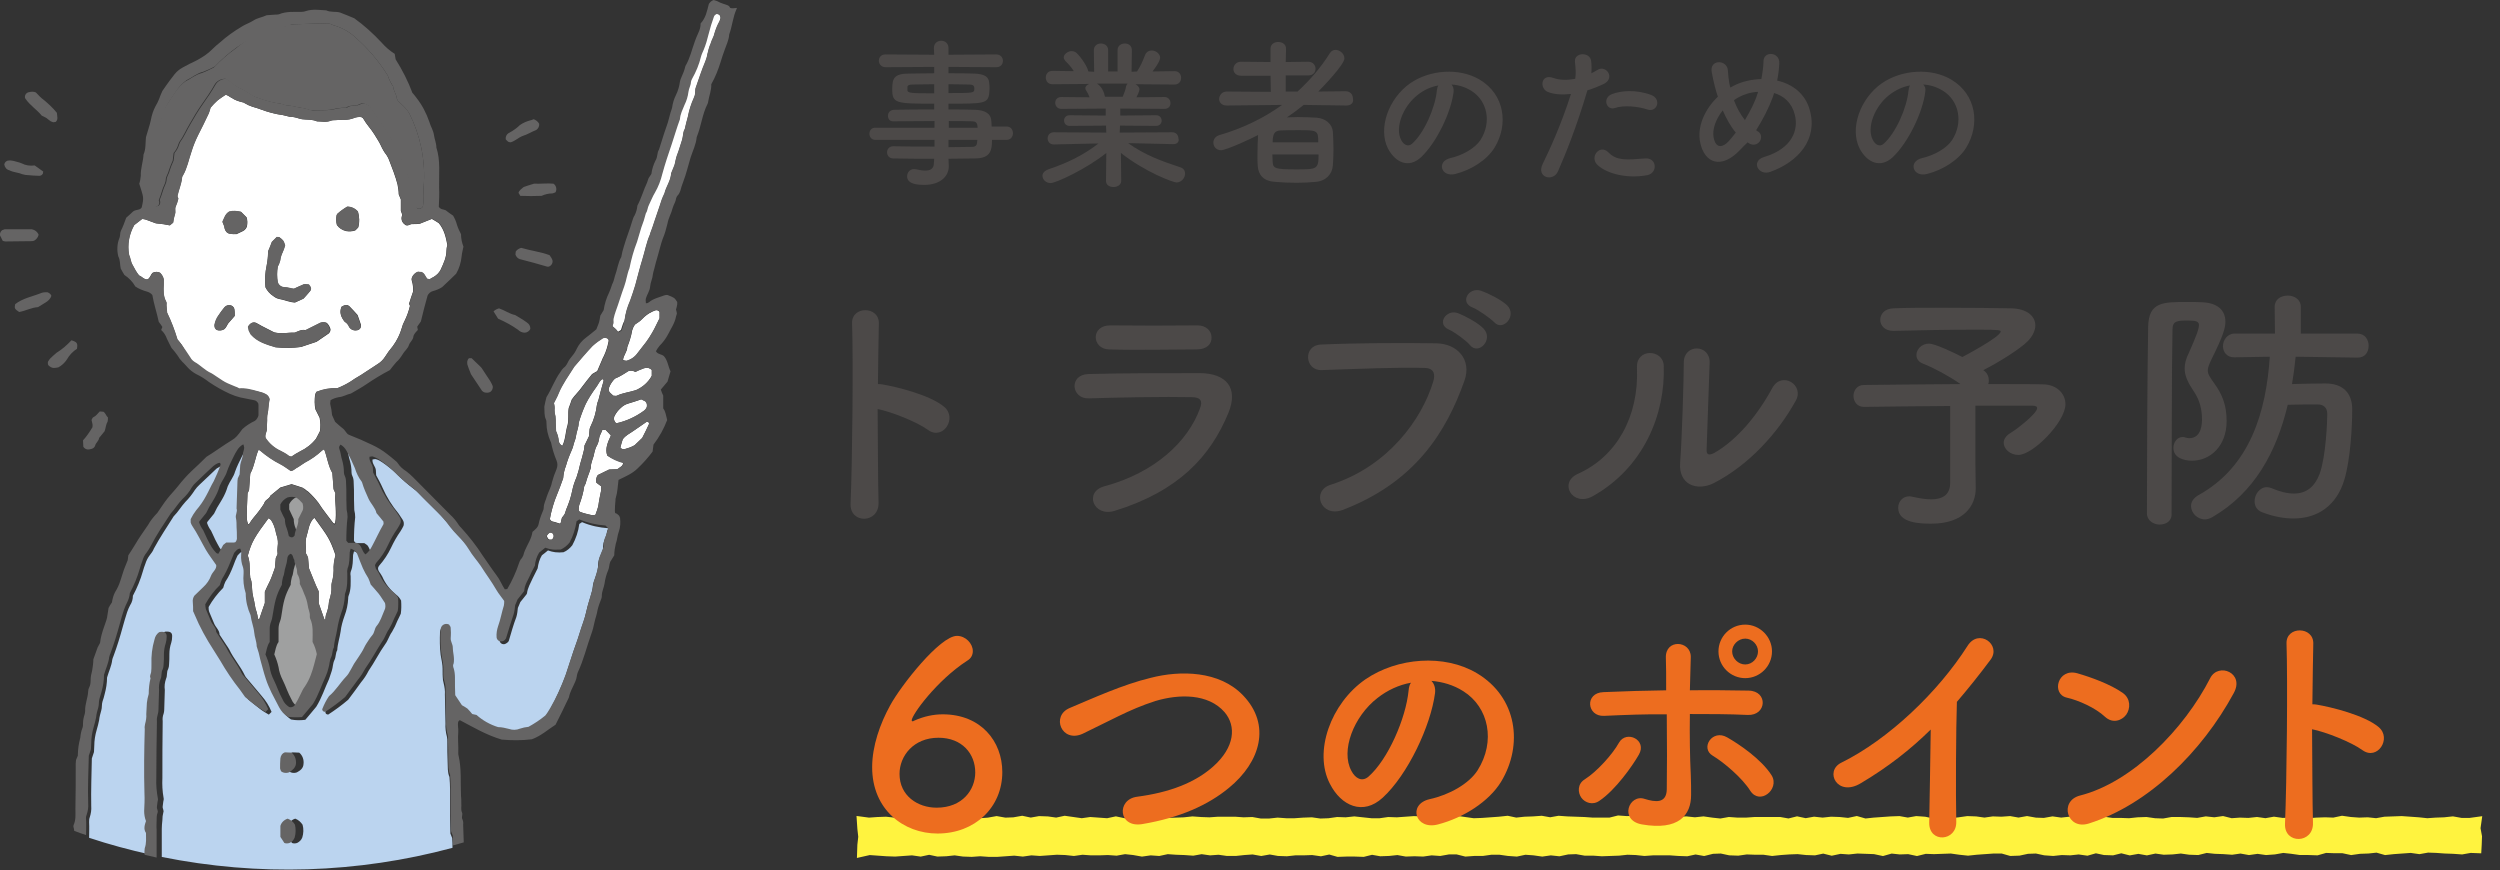 <svg enable-background="new 0 0 822.1 286.1" viewBox="0 0 822.1 286.1" xmlns="http://www.w3.org/2000/svg" xmlns:xlink="http://www.w3.org/1999/xlink"><rect x="0" y="0" width="822.1" height="286.1" fill="#333333" stroke="none"/><clipPath id="a"><path d="m-465-177h537v16.3h-537z"/></clipPath><g clip-path="url(#a)" transform="translate(745.683 443.268)"><path d="m69.3-163.7-2.6-.1-2.8.5-2.8-.2-2.8-.1-2.8-.2-2.8-.1-2.8.5-2.8-.4-2.8.2-2.8.2-2.8.3-2.8-.8-2.8.3-2.8.1-2.8.4-2.8-.6h-2.8l-2.8-.1-2.8.8-2.8-.1h-2.8l-2.8-.4-2.8-.3-2.8.5-2.8.2-2.8-.4-2.8.4-2.8-.5-2.8.4-2.8-.2-2.8-.1-2.8-.3-2.8.7-2.8-.1-2.8-.4-2.8.3-2.8.1-2.8-.4-2.8.6-2.8-.5-2.8.5-2.8-.7-2.8.7-2.8-.1-2.8-.6-2.8.8-2.8-.4-2.8.3-2.8-.1-2.8.3-2.8-.2-2.8-.6-2.8.1-2.8.6-2.8.1-2.8-.8h-2.8l-2.8.2-2.8.2-2.8.3-2.8-.3-2.8-.4-2.8.1-2.8.1-2.8-.1-2.8.7-2.8-.6-2.8.1-2.8-.3-2.8.8-2.8-.6-2.8-.1-2.8-.1-2.8.3-2.8-.2-2.8.6-2.8-.7-2.8.6-2.8-.1-2.8-.3-2.8.1-2.8.2-2.8.3-2.8-.4h-2.8l-2.8-.1-2.8.4-2.8-.1-2.8-.6-2.8.1-2.8.7-2.8-.5-2.8.6-2.8-.1-2.8-.2h-2.8-2.8l-2.8.2-2.8-.3-2.8-.1-2.8.3-2.8.1-2.8.1-2.8-.2h-2.8l-2.8-.5-2.8.1-2.8.6-2.8-.3-2.8.4-2.8-.4-2.8-.2-2.8.6-2.8-.2-2.8-.4h-2.8l-2.8.4h-2.8l-2.8.2-2.8-.7h-2.8l-2.8.5-2.8-.2-2.8.4-2.8-.1-2.8.1-2.8-.5-2.8.3-2.8.1-2.8-.5-2.8.7-2.8-.1h-2.8l-2.8.1-2.8-.8-2.8.6-2.8-.4-2.8.1h-2.8l-2.8.3-2.8-.1-2.8-.5-2.8.5-2.8-.5-2.8.2-2.8.3h-2.8l-2.8-.4-2.8.2-2.8-.4-2.8.5-2.8-.2-2.8-.1-2.8-.2-2.8.6-2.8-.2-2.8.4-2.8-.5-2.8-.3-2.8.5-2.8-.2-2.8.1h-2.8l-2.8-.2-2.8.4-2.8-.3-2.8-.1-2.8.2-2.8.2-2.8-.2-2.8.4-2.8-.3-2.8.2-2.8.2h-2.8l-2.8-.2-2.8.2-2.8-.1-2.8-.4-2.8.3-2.8.1-2.8-.6-2.8.6-2.8-.4-2.8.2-2.8.2-2.8-.1-2.8-.2-2.8-.2-3.1.7.1-3 .3-2.7-.3-2.7-.2-3 3 .4 2.8-.2 2.8-.1 2.8.3 2.8-.1 2.8-.1 2.8-.3h2.8l2.8.6 2.8-.6 2.8.4 2.8.1 2.8-.4 2.8.6 2.8-.2 2.8-.5 2.8.5 2.8-.1 2.8-.5 2.8.6 2.8-.5 2.8.1 2.8.4 2.8-.6 2.8.4 2.8.4 2.8-.4 2.8.2 2.8.2 2.8-.6 2.8.6 2.8-.3 2.8.1 2.8.2 2.8-.6 2.8.5 2.8-.1 2.8-.1 2.8-.3 2.8.2 2.8.1 2.8-.2h2.8 2.8l2.8.2 2.8-.1 2.8.5h2.8l2.8-.3 2.8.2h2.8l2.8-.2 2.8-.1 2.8.4 2.8-.1 2.8-.4 2.8.1 2.8-.3 2.8.3 2.8.3h2.8l2.8-.4 2.8.1 2.8-.2 2.8-.2 2.8.1 2.8.6 2.8-.6 2.8-.2h2.8l2.8.4 2.8.4 2.8-.1 2.8-.2 2.8-.2 2.8-.3 2.8.6 2.8-.3 2.8-.1 2.8-.2 2.8.5 2.8-.5 2.8.2 2.8.1 2.8.1 2.8.2h2.8 2.8l2.8-.7 2.8.2 2.8-.1 2.8.5 2.8-.3 2.8.1 2.8-.1 2.8.1 2.8-.1 2.8.3 2.8-.3 2.8.4 2.8.3 2.8-.5 2.8.2h2.8l2.8-.2h2.8 2.8 2.8l2.8.5 2.8-.7 2.8.6 2.8-.5 2.8.3 2.8-.3 2.8.1 2.8.3 2.8-.6 2.8.8 2.8-.3 2.8-.2 2.8-.2 2.8-.1 2.8.5 2.8-.5 2.8.2 2.8.6 2.8-.1h2.8l2.8-.3 2.8-.4 2.8.1 2.8.4 2.8-.4 2.8.1 2.8-.2 2.8.5 2.8-.5 2.8.5 2.8.1 2.8-.5 2.8.4 2.8-.3 2.8.2 2.8.3 2.8-.3 2.8-.2 2.8.4h2.8l2.8.1 2.8-.3 2.8-.1 2.8.4 2.8.1 2.8-.5h2.8l2.8.1 2.8.2 2.8-.5 2.8.3 2.8-.4 2.8.7 2.8-.2 2.8.1 2.8-.3 2.8.4 2.8-.5 2.8.4 2.8-.1 2.8-.3 2.8.5 2.8-.2 2.8-.1 2.8.1 2.8-.6 2.8.4 2.8.2 2.8-.1 2.8.3 2.8-.5 2.8-.1 2.8-.1 2.8.2 2.8.2 2.8.3 2.8-.2 2.8-.1 2.8-.3 2.8.5h2.8l2.9-.4-.4 2.8.5 2.7-.1 2.7z" fill="#fff33f"/><path d="m69.3-163.7-2.6-.1-2.8.5-2.8-.2-2.8-.1-2.8-.2-2.8-.1-2.8.5-2.8-.4-2.8.2-2.8.2-2.8.3-2.8-.8-2.8.3-2.8.1-2.8.4-2.8-.6h-2.8l-2.8-.1-2.8.8-2.8-.1h-2.8l-2.8-.4-2.8-.3-2.8.5-2.8.2-2.8-.4-2.8.4-2.8-.5-2.8.4-2.8-.2-2.8-.1-2.8-.3-2.8.7-2.8-.1-2.8-.4-2.8.3-2.8.1-2.8-.4-2.8.6-2.8-.5-2.8.5-2.8-.7-2.8.7-2.8-.1-2.8-.6-2.8.8-2.8-.4-2.8.3-2.8-.1-2.8.3-2.8-.2-2.8-.6-2.8.1-2.8.6-2.8.1-2.8-.8h-2.8l-2.8.2-2.8.2-2.8.3-2.8-.3-2.8-.4-2.8.1-2.8.1-2.8-.1-2.8.7-2.8-.6-2.8.1-2.8-.3-2.8.8-2.8-.6-2.8-.1-2.8-.1-2.8.3-2.8-.2-2.8.6-2.8-.7-2.8.6-2.8-.1-2.8-.3-2.8.1-2.8.2-2.8.3-2.8-.4h-2.8l-2.8-.1-2.8.4-2.8-.1-2.8-.6-2.8.1-2.8.7-2.8-.5-2.8.6-2.8-.1-2.8-.2h-2.8-2.8l-2.8.2-2.8-.3-2.8-.1-2.8.3-2.8.1-2.8.1-2.8-.2h-2.8l-2.8-.5-2.8.1-2.8.6-2.8-.3-2.8.4-2.8-.4-2.8-.2-2.8.6-2.8-.2-2.8-.4h-2.8l-2.8.4h-2.8l-2.8.2-2.8-.7h-2.8l-2.8.5-2.8-.2-2.8.4-2.8-.1-2.8.1-2.8-.5-2.8.3-2.8.1-2.8-.5-2.8.7-2.8-.1h-2.8l-2.8.1-2.8-.8-2.8.6-2.8-.4-2.8.1h-2.8l-2.8.3-2.8-.1-2.8-.5-2.8.5-2.8-.5-2.8.2-2.8.3h-2.8l-2.8-.4-2.8.2-2.8-.4-2.8.5-2.8-.2-2.8-.1-2.8-.2-2.8.6-2.8-.2-2.8.4-2.8-.5-2.8-.3-2.8.5-2.8-.2-2.8.1h-2.8l-2.8-.2-2.8.4-2.8-.3-2.8-.1-2.8.2-2.8.2-2.8-.2-2.8.4-2.8-.3-2.8.2-2.8.2h-2.8l-2.8-.2-2.8.2-2.8-.1-2.8-.4-2.8.3-2.8.1-2.8-.6-2.8.6-2.8-.4-2.8.2-2.8.2-2.8-.1-2.8-.2-2.8-.2-3.1.7.1-3 .3-2.7-.3-2.7-.2-3 3 .4 2.8-.2 2.8-.1 2.8.3 2.8-.1 2.8-.1 2.8-.3h2.8l2.8.6 2.8-.6 2.8.4 2.8.1 2.8-.4 2.8.6 2.8-.2 2.8-.5 2.8.5 2.8-.1 2.8-.5 2.8.6 2.8-.5 2.8.1 2.8.4 2.8-.6 2.8.4 2.8.4 2.8-.4 2.8.2 2.8.2 2.8-.6 2.8.6 2.8-.3 2.8.1 2.8.2 2.8-.6 2.8.5 2.8-.1 2.8-.1 2.8-.3 2.8.2 2.8.1 2.8-.2h2.8 2.8l2.8.2 2.8-.1 2.8.5h2.8l2.8-.3 2.8.2h2.8l2.8-.2 2.8-.1 2.8.4 2.8-.1 2.8-.4 2.8.1 2.8-.3 2.8.3 2.8.3h2.8l2.8-.4 2.8.1 2.8-.2 2.8-.2 2.8.1 2.8.6 2.8-.6 2.8-.2h2.8l2.8.4 2.8.4 2.8-.1 2.8-.2 2.8-.2 2.8-.3 2.8.6 2.8-.3 2.8-.1 2.8-.2 2.8.5 2.8-.5 2.8.2 2.8.1 2.8.1 2.8.2h2.8 2.8l2.8-.7 2.8.2 2.8-.1 2.8.5 2.8-.3 2.8.1 2.8-.1 2.8.1 2.8-.1 2.8.3 2.8-.3 2.8.4 2.8.3 2.8-.5 2.8.2h2.8l2.8-.2h2.8 2.8 2.8l2.8.5 2.8-.7 2.8.6 2.8-.5 2.8.3 2.8-.3 2.8.1 2.8.3 2.8-.6 2.8.8 2.8-.3 2.8-.2 2.8-.2 2.8-.1 2.8.5 2.8-.5 2.8.2 2.8.6 2.8-.1h2.8l2.8-.3 2.8-.4 2.8.1 2.8.4 2.8-.4 2.8.1 2.8-.2 2.8.5 2.8-.5 2.8.5 2.8.1 2.8-.5 2.8.4 2.8-.3 2.8.2 2.8.3 2.8-.3 2.8-.2 2.8.4h2.8l2.8.1 2.8-.3 2.8-.1 2.8.4 2.8.1 2.8-.5h2.8l2.8.1 2.8.2 2.8-.5 2.8.3 2.8-.4 2.8.7 2.8-.2 2.8.1 2.8-.3 2.8.4 2.8-.5 2.8.4 2.8-.1 2.8-.3 2.8.5 2.8-.2 2.8-.1 2.8.1 2.8-.6 2.8.4 2.8.2 2.8-.1 2.8.3 2.8-.5 2.8-.1 2.8-.1 2.8.2 2.8.2 2.8.3 2.8-.2 2.8-.1 2.8-.3 2.8.5h2.8l2.9-.4-.4 2.8.5 2.7-.1 2.7z" fill="none" stroke="#fff33f" stroke-miterlimit="10" stroke-width="2"/></g><g enable-background="new" fill="#4c4948"><path d="m326.2 46.2c0 3.1-.4 5.9-5.6 5.9-2.8 0-5.7.1-8.7.1l.1 2.4v.1c0 3.2-2.7 6.1-8.1 6.1-1.7 0-5.6-.1-5.6-2.8 0-1.2.8-2.4 2.3-2.4.3 0 .5.1.8.1.9.2 1.9.4 2.8.4 1.6 0 2.9-.5 2.9-2.5l.1-1.4c-4.6 0-9.3 0-13.5-.1-1.3 0-2-1-2-2s.7-2 2-2h.1c3.9.1 8.7.1 13.5.1v-2.2h-19.5c-1.2 0-1.9-1-1.9-2s.6-2 1.9-2h19.5v-2.2c-5 0-10 .1-13.5.1h-.1c-1.2 0-1.7-.9-1.7-1.8 0-1 .6-1.9 2-2 3.8-.1 8.5-.1 13.2-.1v-1.9c-12.7 0-13.8-.1-13.8-4.8 0-3.5.6-5.1 5.5-5.1 2 0 5.1-.1 8.3-.1v-2.1l-16 .1c-1.4 0-2.2-1.1-2.2-2.1 0-1.1.7-2.1 2.2-2.1l16 .1-.1-2.2c0-1.6 1.2-2.4 2.4-2.4s2.4.8 2.4 2.4v2.2l15.7-.1c1.5 0 2.2 1.1 2.2 2.1 0 1.1-.7 2.1-2.2 2.1l-15.7-.1v2.1c3.2 0 6.3 0 8.4.1 3.4.1 4.9 1 5 3.2.1.6.1 1.2.1 1.7 0 .6-.1 1.1-.1 1.6-.4 3.4-1.9 3.4-13.4 3.4v1.9c3.1 0 6.1 0 8.6.1 3.4.1 5.4 1.2 5.5 3.8 0 .5.1 1.1.1 1.7h4.9c1.4 0 2.1 1.1 2.1 2.2s-.7 2.2-2.1 2.2h-4.8zm-19-18.5c-2.9 0-5.5.1-7.2.1-1.1 0-1.5.3-1.6.7v1.2c0 .9 1.3 1 8.8 1zm4.7 2.9c8.4 0 8.5 0 8.5-1.5 0-.8-.3-1.3-1.7-1.3-1.5 0-4-.1-6.8-.1zm9.5 10.7c-.1-1-.7-1.4-1.6-1.4-2.2-.1-4.9-.1-7.8-.1v2.2h9.5zm-9.5 4.7v2.4c2.8 0 5.4-.1 7.8-.1 1 0 1.6-.5 1.6-1.5 0-.3.1-.5.1-.8z"/><path d="m385.9 47.4-13.4-.3h-1.5c5.5 3.9 11 5.9 17.1 7.9 1.2.4 1.6 1.2 1.6 2.1 0 1.4-1.2 2.9-2.8 2.9-1.1 0-10.3-3.4-18.3-9.7l.1 9.1v.1c0 1.3-1.3 2-2.5 2-1.3 0-2.5-.6-2.5-2v-.1l.1-9.1c-6.6 5.3-16.6 9.9-18.3 9.9-1.6 0-2.7-1.2-2.7-2.4 0-.8.6-1.6 1.9-2.1 6.5-2.2 11.4-4.6 16.5-8.5h-1.7l-12.9.3h-.1c-1.3 0-2-1-2-2s.7-2 2-2l17.3.1-.1-2.3-12 .1c-1.2 0-1.8-.9-1.8-1.8 0-.8.6-1.7 1.8-1.7l11.9.1v-2.3l-14.6.1c-1.3 0-2-1-2-2s.7-1.9 2-1.9l9.3.1c-.3-.8-.7-1.6-1.1-2.2-.2-.3-.3-.5-.3-.8 0-.6.6-1.2 1.3-1.4l-12.1.1c-1.5 0-2.2-1.1-2.2-2.2s.7-2.2 2.2-2.2h.1l6.9.1c-.7-1.2-1.7-2.3-2.8-3.4-.3-.4-.5-.7-.5-1.1 0-1.1 1.4-2.1 2.6-2.1.4 0 .8.1 1.2.3 1 .6 3.8 4.2 4.3 6.4l1.9.1-.1-7v-.1c0-1.5 1.2-2.2 2.3-2.2 1.2 0 2.4.7 2.4 2.2v7h3.1v-7c0-1.5 1.2-2.2 2.4-2.2s2.3.7 2.3 2.2v.1l-.1 7 1.8-.1c1.1-1.6 2-3.7 2.6-5.3.4-1.1 1.3-1.6 2.2-1.6 1.4 0 2.8 1.1 2.8 2.4 0 .2 0 1.2-2.5 4.5l7.2-.1h.1c1.4 0 2.1 1.1 2.1 2.2s-.7 2.2-2.2 2.2l-12.8-.1c.7.4 1.3 1 1.3 1.7 0 .6-.8 2.3-1 2.6l9.2-.1c1.3 0 2 1 2 2s-.6 1.9-2 1.9l-14.5-.1v2.3l11.8-.1c1.2 0 1.8.9 1.8 1.8 0 .8-.6 1.7-1.8 1.7l-11.9-.1-.1 2.3 17.3-.1c1.3 0 2 1 2 2 .4.9-.3 1.9-1.6 1.9zm-25.3-20c.5.3 2.2 1.5 2.7 4.2l.1.2h5.8c.4-1 1-2.4 1.1-3.4.1-.4.3-.7.5-.9h-10.2z"/></g><path d="m442.7 34.7-14-.2c-1.7 1.4-3.6 2.8-5.5 4.1 1.2 0 2.4-.1 3.6-.1 2.2 0 4.3.1 6.1.2 3.1.2 5.2 2.2 5.4 4.6.1 1.7.2 3.8.2 5.9 0 1.9-.1 3.7-.2 5.2-.2 2.8-2.2 5.1-5.6 5.4-2 .2-4.1.3-6.3.3-2.5 0-4.9-.1-7.1-.3-3.7-.2-5.5-2.2-5.7-5.2-.1-1.1-.1-2.2-.1-3.4 0-2.3.1-4.8.2-6.8-2.2 1.2-10.5 5-12.2 5-1.5 0-2.5-1.2-2.5-2.5 0-1 .6-2.1 2.1-2.5 7.5-2.2 14.4-5.5 20.5-9.9l-18.1.2h-.1c-1.7 0-2.5-1.1-2.5-2.1 0-1.2.9-2.5 2.5-2.5l14.5.1-.1-5.3h-9.7c-1.7 0-2.5-1.1-2.5-2.2 0-1.2.9-2.4 2.5-2.4l9.7.1v-4.4c0-1.5 1.3-2.2 2.5-2.2 1.3 0 2.6.7 2.6 2.2l-.1 4.4 7.4-.1c1.6 0 2.4 1.2 2.4 2.3s-.7 2.2-2.4 2.2h-7.4v5.3h3.9c4-3.7 7.6-7.8 10.6-12.6.5-.8 1.2-1.1 1.9-1.1 1.4 0 2.9 1.3 2.9 2.8 0 2.1-7.5 9.8-8.6 10.9l9-.1c1.6 0 2.4 1.2 2.4 2.4.3 1.3-.5 2.3-2.2 2.3zm-24.3 16.1c0 .8.1 1.6.1 2.4.1 2.2.8 2.5 7.6 2.5 7 0 7.5 0 7.5-4.9zm15.1-4c0-4-.3-4-6.7-4-2 0-4.2 0-5.8.1-1.9.1-2.5 1.2-2.5 3.9z" fill="#4c4948"/><path d="m478 30.2c-.8 6.7-5.6 16.7-10.7 21.5-4.1 3.8-8.5 1.7-10.9-2.9-3.3-6.6.2-16.4 7.3-21.4 6.5-4.5 16.2-5.2 22.9-1.2 8.2 4.9 9.5 14.7 4.9 22.3-2.5 4.1-7.7 7.4-12.9 8.7-4.7 1.2-6.3-4.1-1.7-5.2 4-.9 8.1-3.2 9.9-5.9 3.8-5.9 2.3-12.9-2.9-16.2-2.1-1.3-4.3-2-6.6-2.1.5.5.8 1.3.7 2.4zm-11.8 1c-4.9 3.8-7.6 10.9-5.4 14.9.8 1.5 2.2 2.3 3.5 1.2 4-3.5 7.7-11.9 8.2-17.6.1-.6.2-1.2.5-1.6-2.4.4-4.8 1.5-6.8 3.1z" fill="#4c4948"/><path d="m512.3 56.4c-1.6 3.5-7.2 2-5-2.5 2.3-4.7 6-12.7 9.3-23-2.8.3-5.5.2-7.7-.7-2.7-1.2-2.2-6 1.8-4.6 2.2.8 4.8.8 7.3.3.3-2 .1-3.4-.1-5.7-.2-3 4.8-3.2 5.3-.3.2 1.3.2 2.8.1 4.2.7-.4 1.4-.7 2-1.1 2.8-1.8 6 2.6 2.1 4.6-1.5.7-3.4 1.5-5.4 2.1-3.4 11.6-7.1 20.8-9.7 26.7zm12.8-2.4c-2.3-2.5 1-6.7 3.8-3.9 2.7 2.8 5.9 2.5 12.1 2 3.9-.3 4.2 4.8.7 5.5-7.6 1.4-14.2-1-16.6-3.6zm6-18.5c-2.8 1-4.4-3.3-.9-4.6 2.7-1 7.5-1.6 12.7.3 3.6 1.3 2.1 5.9-1.2 4.8-2.9-1-7.8-1.5-10.6-.5z" fill="#4c4948"/><path d="m572.3 49.2c-6.3 6.7-11.8 4.4-13.2-2.3-1.1-5.1 1.4-10.9 5.8-15.1-.4-1.1-.7-2.3-1-3.4s-.8-3.5-1-4.6c-.9-4.4 5.1-4.3 5.3-.6.1 1.6.2 2.5.5 4.4.1.4.2.8.3 1.2.4-.2.7-.4 1.1-.6 2.7-1.4 5.9-2.1 9.1-2.2.4-2.1.7-4.3.7-5.7-.1-3.7 5.5-3.3 5.2.6-.1 1.9-.3 3.6-.7 5.6 4.9 1.1 9.2 4.2 10.7 9.6 2.8 9.8-3.8 17.1-12.9 20.4-4 1.5-6.6-3.6-2-4.9 9.2-2.8 11.3-8.9 10-13.9-1-4-3.7-6.2-6.8-7.1-.2.5-.3 1-.5 1.5-1.2 3.3-3.2 7.2-5.4 10.7.2.2.4.4.7.5 1.2.8 1.1 2.4.4 3.3s-2.1 1.4-3.5.5c-.2-.1-.3-.2-.4-.3-1 .9-1.7 1.7-2.4 2.4zm-5.8-12.9c-2.2 2.8-3.5 6.1-3 8.9.8 4.1 3.3 3 4.8 1.4.8-.8 1.6-1.9 2.5-3-1.7-2-3.1-4.6-4.3-7.3zm5.2-4.3c-.5.3-1.1.6-1.5 1 .9 2.4 2.1 4.6 3.6 6.5 1.7-2.9 3.3-5.9 4.1-8.6.1-.2.2-.5.2-.7-2.3.1-4.6.8-6.4 1.8z" fill="#4c4948"/><path d="m633.1 30.2c-.8 6.7-5.6 16.7-10.7 21.5-4.1 3.8-8.5 1.7-10.9-2.9-3.3-6.6.2-16.4 7.3-21.4 6.5-4.5 16.2-5.2 22.9-1.2 8.2 4.9 9.5 14.7 4.9 22.3-2.5 4.1-7.7 7.4-12.9 8.7-4.7 1.2-6.3-4.1-1.7-5.2 4-.9 8.1-3.2 9.9-5.9 3.8-5.9 2.3-12.9-2.9-16.2-2.1-1.3-4.3-2-6.6-2.1.6.5.9 1.3.7 2.4zm-11.8 1c-4.9 3.8-7.6 10.9-5.4 14.9.8 1.5 2.2 2.3 3.5 1.2 4-3.5 7.7-11.9 8.2-17.6.1-.6.2-1.2.5-1.6-2.4.4-4.7 1.5-6.8 3.1z" fill="#4c4948"/><path d="m200 173.7c-2.9-.2-5.8-.8-8.6-2-.3.2-.6.4-.9.6-.3 2.4-1.1 4.8-2.3 7-.8 1-1.7 1.8-2.9 2.3-.9.1-1.8.1-2.7 0-.8-.1-1.6-.3-2.4-.6-.8.7-1.5 1.2-2 1.6-.8 1.3-1.2 2.8-1.4 4.3-.6 1.2-1.1 2.2-1.6 3.2-.7 1.6-1.7 3.2-1.9 5 0 .1-.1.2-.2.4-.7.9-1.4 1.7-2 2.5-.3.8-.6 1.4-.8 1.9-.1 1-.2 2-.5 3-1 2.6-1.7 5.2-2.5 7.9-.3.5-.8.8-1.3 1-.8.2-1.6-.3-1.7-1.1 0-.1 0-.1 0-.2 0-1.2.1-2.5.5-3.7.8-2.2 1.2-4.5 1.9-6.8.1-.5.1-1 .1-1.5-.9-1.2-1.8-2.3-2.5-3.5-1.6-2.7-3.5-5.3-5.2-8-1.2-1.9-2.8-3.4-3.9-5.4-1-1.7-2.2-3.2-3.6-4.5-.9-.9-1.7-1.8-2.5-2.8-1.8-2.3-3.7-4.5-5.8-6.5-1.5-1.5-2.9-3-4.4-4.4-.8-.9-1.7-1.8-2.7-2.5-2.1-1.6-4.1-3.3-5.9-5.2-1.4-1.3-2.9-2.5-4.5-3.6-.7-.5-1.4-.9-2.2-1.1-.3-.1-.8.1-1.1.1-.2 1.4 1 2.3 1.1 3.5 0 .6.1 1.1.1 1.7.7 1.3 1.5 2.7 2.1 4.1 1.3 3 3.1 5.9 5.2 8.4.5.7.9 1.4 1.4 2.1.4.6.5 1.3.3 2-.3.6-.6 1.2-1 1.8-1.2 1.7-2.2 3.5-3.1 5.4-1 2.1-2.3 4.1-3.9 5.9-.2.2-.3.5-.4.8 0 .4.1.8.3 1.1.4.6.8 1.1 1.1 1.7 1 2.3 2.5 4.3 4.5 5.9.7.5 1.3 1.2 1.7 2 .1 1.4.1 2.9-.1 4.3-.4.8-.7 1.6-1.1 2.3-.5 1.3-1.1 2.5-1.8 3.7-.9 1.2-1.3 2.8-2.2 4-2 2.8-3.5 5.9-5.5 8.8-.7 1.4-1.5 2.6-2.5 3.8-1.3 1.9-2.8 3.8-4.2 5.7-2.1 1.8-4.3 3.4-6.6 4.9-.2-.1-.6-.1-.7-.3-.2-.2-.2-.5-.2-.7.6-1.5 1.3-2.9 2.2-4.2 2.1-1.8 3.6-4.3 5.6-6.4.3-.3.6-.6.8-1 .6-1.1 1.2-2.2 1.9-3.2.5-.8 1.1-1.6 1.6-2.4.3-.5.7-.9.9-1.4.5-1 1-2 1.6-2.9.5-1 1.1-1.9 1.9-2.7.8-.9.7-2.1 1.4-3 1.3-1.5 1.8-3.4 2.6-5.2.4-.8.4-1.6.2-2.4-.7-1-1.3-2.1-2.1-3.1-.8-1.1-1.8-2.1-2.6-3-.2-.7-.5-1.4-.8-2.1-.7-1-1.3-2.1-1.8-3.3-.7-1.7-1.3-3.3-1.9-4.8-.5-.8-1.2-1.4-2.1-1.6-.1.4-.2.8-.3 1.2-.1 1.8 0 3.6-.7 5.3-.2.5-.2 1.1-.1 1.6 0 2.2.2 4.4-.7 6.6-.1.3-.1.5-.1.8-.1 1.9-.5 3.9-1.2 5.7-.6 1.7-1.1 3.4-1.3 5.2-.3 2.1-1 4-1.1 6.1-.6 1-.4 2.2-.9 3.2-.6 1.2-.5 2.4-.9 3.6-.3.9-.6 1.8-.9 2.7-1.4 3-2.4 6.2-4.2 9.1-1.1 1.3-2.2 2.7-3.6 4.3-1.6.2-3.1.2-4.7-.1-1.2-.8-2.2-1.8-2.8-3.1-.8-1.6-1.7-3.2-2.5-4.8-.7-1.5-1.3-3-1.9-4.6-.7-2.1-1.2-4.2-1.8-6.3-.3-1.5-.7-3-1.2-4.4 0-1.5-.7-3-.8-4.5-.2-2-.9-3.8-1.2-5.7-1-2.3-1.6-4.7-1.6-7.2-.7-2.1-.9-4.3-.7-6.6 0-.3 0-.6 0-.8 0-.4-.1-.8-.2-1.2-.5-1.3-.7-2.7-.6-4.1.1-.7 0-1.4-.3-2-.9 0-1.4.8-2 1.4-.5 1.1-1 2.2-1.4 3.4-.7 1.8-1.5 3.6-2.6 5.2-.3.6-.5 1.3-.7 2-1.9 1.9-3.5 4-4.8 6.3 0 .5 0 1 .2 1.6.5 1.3 1.1 2.5 1.6 3.8s1.8 2.2 1.8 3.7c.8 1.2 1.5 2.3 2.3 3.5.3.4.6.9.9 1.4 1.4 3 3.7 5.5 5.1 8.5.2.4.4.7.7 1 1.6 1.9 3.2 3.8 4.8 5.7 1.4 1.6 2.5 3.3 3.3 5.3-.3.3-.6.6-.9.9-1-.6-1.9-1.1-2.8-1.8-1.3-1-2.6-2.1-3.9-3.1-.6-.8-1.1-1.7-1.7-2.4-2.4-3-4.6-6.2-6.5-9.6-.7-1.2-1.5-2.3-2.2-3.5-2.4-3.7-4.5-7.6-6.3-11.6-.2-.4-.3-.7-.5-1.1-.1-1-.1-2-.1-3-.1-.7.1-1.5.5-2.1.9-.9 1.9-1.8 2.9-2.8 1.1-1 2-2.3 2.6-3.8.5-1.3 2-2.1 1.7-3.5-1.2-1.8-2.4-3.3-3.4-5-1.5-2.6-2.8-5.4-4.5-7.9-.2-.3-.4-.7-.5-1.1 0-.4 0-.7 0-1.1.5-1 1.1-2 1.8-2.9 1.3-1.5 2.4-3.1 3.3-4.8.9-1.6 1.5-3.3 2.5-4.8.9-1.7 1.6-3.5 2.2-5.3.1-.3.1-.6-.2-.7-.1-.1-.2-.1-.3 0-.6.3-1.2.6-1.8 1-1.9 1.8-3.8 3.6-5.7 5.4-.5.5-1 1-1.4 1.6-.9 1.4-1.9 2.7-3.1 3.9-1.4 1.5-2.4 3.3-3.9 4.8-2.2 3.5-4.5 6.9-6.5 10.6-.3.8-.8 1.5-1.3 2.1-.7.9-1.2 1.9-1.5 2.9-.3.8-.6 1.6-.8 2.4-.8 2.8-1.9 5.5-3.3 8.1 0 1.1-.3 2.2-.9 3.1-.4.7-.7 1.5-1 2.3-.5 1.6-1 3.2-1.4 4.7-.9 3.3-1.9 6.6-3.1 9.8-.2.4-.3.8-.4 1.2-.2 1.9-1.1 3.7-1.7 5.8 0 1.8-.3 3.7-.8 5.5-.2.8-.4 1.6-.7 2.4-.3.9-.1 2-.4 2.9-.3 1.1-.6 2.1-.7 3.2-.2 1.1-.5 2.1-.8 3.2-.5 1.7-.8 3.5-.8 5.3 0 .7-.1 1.4-.1 2-.2.7-.5 1.4-.7 2.1-.1 5.2-.3 10.4-.2 15.7.1 1.2-.1 2.5-.5 3.7-.2.5-.2 1.1-.2 1.6.1 1.7 0 3.4 0 5.1 6.6 2.2 13.3 4 20.1 5.5-.1-.2-.1-.4-.1-.6 0-.5 0-1.1.1-1.6.6-1.6.4-3.3.4-5-.9-1.3-.4-2.6 0-3.9-.4-1.1-.6-2.2-.6-3.3.1-1.9.1-3.9.1-5.8-.2-7.1-.1-14.1.1-21.2 0-.6 0-1.1.1-1.6.3-1.1.5-2.2.4-3.3.1-1.2 0-2.5.2-3.7.2-1 .4-2 .6-2.9 0-1.7.2-3.5.6-5.2-.3-.7.1-1.3.2-2 .1-.8.1-1.7.1-2.5-.1-2.8.2-5.5 1-8.2.1-1 .7-1.8 1.5-2.4.1-.1.3-.1.4-.1 1.6-.1 2.2.4 2.1 1.7 0 .7-.1 1.4-.3 2-.4 1.2-.6 2.4-.6 3.7 0 1.1 0 2.2-.1 3.3 0 .6-.1 1.1-.3 1.6-.6 1-.2 2.2-.7 3.2-.4 1.2-.6 2.4-.4 3.7-.1 2.2-.1 4.4-.2 6.6 0 .4-.1.8-.2 1.2-.3.8-.4 1.6-.3 2.4-.1 6.2-.1 12.5-.1 18.7-.1 2.2 0 4.4.4 6.6.1.4 0 .8-.1 1.2-.1.5-.1 1.1-.2 1.6-.1.7.5 1.3.2 2-.2.8-.3 1.6-.3 2.5-.1 1-.2 1.9-.2 2.9v9.2c31.7 6.4 64.4 5.4 95.6-3 0-1.1 0-2.2-.1-3.2l-.6-1.5c0-1.9-.1-3.8-.1-5.8 0-2.9 0-5.8 0-8.7 0-1.4-.1-2.8-.2-4.1-.7-1.6-.5-3.3-.6-4.9-.1-2.2-.1-4.4-.1-6.6 0-.6 0-1.1-.1-1.6-.4-1.5-.6-3-.5-4.5-.1-3.2-.1-6.4-.2-9.5.1-1.2-.1-2.5-.4-3.7-.2-.7-.3-1.4-.3-2-.1-1.2 0-2.5-.1-3.7s-.4-2.4-.6-3.7c-.3-2.5-.3-5-.2-7.5 0-.3.1-.5.2-.8.5-.9 1.7-1.2 2.6-.8.2.3.5.6.5 1 .1 1.1.1 2.2 0 3.3-.1 1.2.7 2.1.7 3.2 0 1.8.7 3.5.2 5.3-.1.5 0 1.1.1 1.6.3.9.4 1.9.4 2.9 0 1.9.1 3.9.1 5.9.7 1.1 1.5 2.2 2.2 3.3.6.3 1.2.7 1.8 1.1.6.6 1.1 1.2 1.6 1.8l1.4.3c2.1 1.8 4.5 3.2 7.1 4 1.2.1 2.4.3 3.6.6 1.2.5 2.5.5 3.6-.1.9-.3 1.9-.5 2.8-.6 1.9-1.1 3.8-2.3 5.5-3.7.6-.8 1.1-1.6 1.6-2.4 2-3.6 3.7-7.4 5.2-11.3.7-2.2 1.5-4.4 2.2-6.7.7-2.4 1.7-4.7 2.4-7.1s1.7-4.7 2.2-7.1 1.4-4.8 2-7.2c.2-.8.2-1.6.4-2.4s.6-1.6.8-2.4c.5-1.3.8-2.7.8-4 0-.5.1-1 .2-1.4l1.4-3.5c-.1-1.3.2-2.6.8-3.8.3-.8.5-1.6.6-2.4.9-.2.6-.4.3-.7m-105.3 75.7c.1-.9.6-1.7 1.5-2l2.2.1c1.1.9 1.6 2.4 1.4 3.8-.1 1.4-1.1 2.1-2.2 2.7-.8.3-1.8.2-2.5-.3-.2-.3-.3-.6-.4-1-.1-1.1-.1-2.2 0-3.3m4.7 26c-.3.8-.9 1.4-1.7 1.8-.6.2-1.2.2-1.7 0-.4-.6-.8-1.3-1.3-2v-3.6c.4-1.2 1.3-2.1 2.4-2.4 1 .4 1.8 1.1 2.4 2 .4 1.4.3 2.9-.1 4.2" fill="#bbd4ef"/><path d="m58.3 111.6c-.9-3-2-5.9-3.4-8.8-.1-.7-.1-1.5-.2-2.4 0-.4.1-.9-.1-1.2-1-1.8-.9-3.7-.8-5.7 0-.6 0-1.1 0-1.7-.2-.8-.6-1.5-1.2-2.1-.7-.4-1.6-.4-2.4 0-.7.6-.8 1.8-1.8 2.2-1.2 0-1.9-1.1-2.7-1.3-.8-1-1.5-2.2-2.1-3.4-.7-1.1-.7-2.4-1.2-3.4-.6-3.4 0-6.8 1.7-9.8.8-.6 1.7-1.3 2.6-2 .4 0 .8.1 1.2.2.9.3 1.8.7 2.7 1 .4.2.8.3 1.2.3 1.3.1 2.7.3 4 .6l1.1-.9c.1-.9.3-1.9.6-2.8.3-.8-.1-1.6.2-2.4.4-.9.7-1.8.9-2.7-.1-.3-.2-.5-.3-.8.4-2 1.3-3.9 1.5-6 0-.3.1-.5.3-.8 1.4-2.4 1.9-5.2 2.8-7.8.6-2 1.4-3.9 2.3-5.7 1.1-2.1 2.1-4.2 3.1-6.3.4-.7.6-1.5.9-2.5.7-.8 1.4-1.6 2.2-2.3.9-.7 1.8-1.3 2.7-1.9.8 0 1.4.7 2.1 1 1 .7 2.2 1.1 3.4 1.4.3 0 .5.1.8.3.8.5 1.7.9 2.6 1.2 2 .5 3.9 1.4 5.9 1.9 1.1.3 2.1.5 3.2.7 1.1.1 2.1.5 3.2.7 1 0 1.9.2 2.8.5.4.1.8.2 1.2.3 1.6.2 3.3 0 4.9.7 1.5 0 3 .4 4.5-.2.5-.2 1.1-.2 1.6-.2 1-.1 1.9-.1 2.9-.1 1.1 0 2.2-.2 3.2-.6.7-.3 1.6-.4 2.4-.3.3.2.6.3.7.6 1 1.8 2.5 3.3 3.6 5.1.7 1.2 1.5 2.3 2.1 3.6.5 1.1 1.1 2.2 1.9 3.2.4.6.7 1.2.9 1.8 1 2.6 2 5.1 2.7 7.8.2 1.1.4 2.2.4 3.3.1.2.4.9.7 1.7v3.7l.5 1.4c-.6 1.1-.2 2.5.9 3.2 0 0 .1 0 .1.1.9.5 1.5-.4 2.4-.3.8 0 1.5 0 2.3-.1l4-1.6c.9.5 1.7 1 2.3 1.4 1.8 2.2 2.3 4.6 2.8 7.2-.2.6-.3 1.2-.3 1.8 0 2.3-1 4.3-1.9 6.3-.5 1-1.3 1.8-2.3 2.4-.5.3-1 .5-1.4.8l-.8-.2c-.6-.7-.8-1.8-1.9-2.2-.3 0-.7 0-1.1-.1-.9.3-1.7 1.1-2 2-.1.3-.1.6 0 .9.4 1.2.5 2.5.4 3.7-.4 1.2-.9 2.5-1.3 3.9.1.2.2.5.3.7-.4 1.7-1 3.4-1.8 5-.4.7-.7 1.5-.9 2.3-.6 2.1-1.6 4.1-2.9 5.9-1 1.2-1.9 2.4-2.7 3.7-.6.9-1.4 1.7-2.4 2.3-1.8 1.2-3.7 2.4-5.5 3.6-1.2.7-2.4 1.4-3.5 2.2-1.3.8-2.7 1.5-4.2 2.1-2.4-.1-4.7.3-6.9 1.2-.2.3-.3.7-.4 1-.2 1.6-.2 3.2.1 4.7l1.4 2.8c.3 1.5.3 3 .1 4.4l-1.3 2.5c-1.4 1.8-3.2 3.2-5.3 4.2-1 .5-1.9 1.1-2.8 1.7-.3 0-.6-.1-.8-.2-.9-.7-1.8-1.2-2.8-1.7-2-.9-3.7-2.4-4.9-4.2-.4-1.2.6-2.2.4-3.3 0-1.1 0-2.2.1-3.3 0-1.1.4-2.1.4-3.2.1-1 .2-2 .4-3-.2-.8-.7-1.4-1.4-1.7-.7-.4-1.5-.6-2.3-.8-2.2-.5-4.3-1.1-6.4-.9-.5-.3-.9-.5-1.3-.6-1.1-.5-2.3-.9-3.4-1.5s-2.1-1.4-3.1-2c-.4-.3-.9-.6-1.4-.9-2.1-.9-3.5-2.6-5.5-3.7-.6-.4-1.1-.9-1.4-1.5-.5-.8-1.1-1.6-1.6-2.4-.6-1.5-1.5-2.6-2.5-3.7m23.3-4.1c.1.4.2.7.3 1.1.2.5.5 1 .7 1.4 2.2 2.4 5.1 3.3 8.1 4.2 2.7.3 5.5.3 8.3-.1 1.7-.6 3.5-1.2 5.1-1.7l4.1-2.8c.3-.4.5-.8.5-1.3-.2-.8-.6-1.5-1.2-2.1-.6-.3-1.3-.3-2-.1-1.6.8-3.2 1.6-5 2.5-1.1-.4-2.3.3-3.5.8-2.1-.1-4.3.5-6.8-.1-1.2-.6-2.6-1.3-4.1-2.1-.6-.3-1.2-.7-1.8-1-.8-.4-1.7-.1-2.4.9-.2.1-.3.3-.3.4m18.2-9.3c.7-.7 1.4-1.6 2.1-2.4.5-.6.4-1.3-.4-2.2-.4 0-.8-.1-1.2-.1-.3 0-.6 0-.8.2-1 .4-2 .9-2.9 1.3-1.1-.1-2-.5-3-.5s-1.9-.6-2.3-1.6c-.3-1.7-.3-3.5 0-5.2.3-.6.6-1.3.8-2 .1-1 .4-1.9.8-2.7.3-.7.6-1.5.8-2.3-.5-1.6-.5-1.6-1.9-2.7-.1 0-.5 0-.8 0l-1.6 1.6c-.4 1.2-.8 2.2-1.2 3 0 1.6-.2 3.2-.5 4.7-.5 2.4-.7 4.8-.4 7.2.6 1.2 1.5 2.2 2.6 2.9.5.4 1.2.8 1.8.9 1.8.3 3.4 1.1 5.3 1.2zm-25.3-21.9c.6.7 1.9.7 3.3.7.6-.3 1.3-.6 2.1-1 .6-.3 1.1-.9 1.3-1.5.2-1 .2-2.1-.1-3l-1.8-1.8c-1.2-.3-2.5-.3-3.8-.1-1.4.7-1.7 2.1-2.3 3.4.2.5.4 1 .6 1.5 0 .6.2 1.3.7 1.8m36.3-2.3c.7 1 1.8 1.7 3 2 1 .2 2.1.1 3-.2.3-.3.7-.6 1-1 .5-1.7.4-3.5-.1-5.2-.9-1-2.1-1.6-3.5-1.6-1.2.7-2.3 1.5-3.3 2.4-.1.1-.1.2-.2.4-.2 1-.2 2.1.1 3.2m-33.6 29.9c0-.7 0-1.5-.1-2.2-.2-1-1.2-1.5-2.1-1.3h-.1c-.4.1-.7.3-1 .6-.8.9-1.5 1.9-2.2 3-.4.7-.8 1.5-1 2.3-.3.8-.1 1.7.6 2.2.8.3 1.7.2 2.4-.2.7-.5.9-1.3 1.4-2 .6-.7 1.2-1.4 2.1-2.4m35.1-3c-.8 1.9-.1 3.5 1.1 4.9.7.4 1.2 1.1 1.5 1.8.5.8 1.5 1.2 2.5 1 .8-.1 1.4-.8 1.3-1.6 0-.1 0-.1 0-.2-.3-1-.7-2-1.1-3.2-.8-.9-1.7-1.9-2.7-2.9-.7-.6-1.5-.5-2.6.2" fill="#fff"/><path d="m86.3 10.5c1.7-.2 3.4-.8 4.9-1.6 1.2-.4 2.5 0 3.7-.6.5-.2 1-.3 1.6-.3 2.9-.1 5.8-.2 8.7-.3 1.1 0 2.2.1 3.3.1.5.2 1 .5 1.5.6 2.7.8 5.1 2.2 7.1 4.1 1.8 1.6 3.4 3.2 5 5 2 2.3 3.8 4.7 5.4 7.3.4 1.3 1.1 2.6 1.8 3.7.1 1.4 1.1 2.5 1.2 3.9 0 .1.1.2.4.8.4.4 1.1 1 1.8 1.7.8.8 1.5 1.6 2 2.6 1.7 3.4 3 7.1 3.8 10.9.9 4.3 1.2 8.8.8 13.2-.1.7 0 1.4 0 2.1.1 1.4 0 2.7-.2 4.1-.3.7-1.1 1-1.8.8-.2-.2-.4-.4-.6-.6 0-.8-.1-1.6-.2-2.7-1.6-5.5-3.6-10.8-6-15.9-2.5-5.1-5.8-9.7-9.1-14.5-.4-.2-1-.6-1.5-.8-1-.4-1.7.3-2.5.5-1.2.2-2.5 0-3.6.8-1.1 0-2.2.1-3.3.3-2.7.8-5.5.4-8.1.7-1.2-.5-2.4-.8-3.7-1-1.1-.1-2.1-.5-3.2-.6-1.1 0-2.2-.3-3.2-.7-2.5-.3-4.9-.9-7.2-1.8-.7-.2-1.3-.4-1.9-.7-1.7-1.1-3.5-2.2-5.4-3.1-.8-.5-1.6-1-2.3-1.7-.4-.3-.9-.6-1.4-.9-1.4 0-2.8.7-3.5 1.9-1.3 2.3-2.8 4.5-4.3 6.6-1.4 2-2.7 4.2-3.9 6.3-1.2 2-2.1 4.2-3.5 6.1-.1.2-.2.5-.3.8-.3 1-.8 1.9-1.5 2.7-.1.6-.2 1.5-.3 2.5-.5 1.1-.9 2.1-1.3 3.3-.2 1.1-1 1.9-1 3.1-.1 1.2-.9 2.3-1.2 3.5-.3 1.1-.7 2.1-1.1 3.2.4.6.2 1.4-.3 1.8-.3.2-.9.3-1.1.1s-.3-.4-.4-.7c0-.4 0-.8.1-1.2s.3-.8.4-1.2c-.5-1.1-.7-2.4-.7-3.6.1-1.4.1-2.8.1-4.1-.1-.5 0-1.1.1-1.6.7-1.6.4-3.3.5-4.9-.1-1.8.2-3.6.7-5.3.3-1.1.4-2.2.4-3.3.5-1.5 1.1-3.1 1.6-4.7.3-1.1.8-2.1 1.4-3 .9-1.5 2-3 3-4.5.9-1.1 1.8-2.1 2.9-2.9 1.9-.9 3.4-2.3 5.5-2.8 1.3-.5 2.6-1.1 3.9-1.8 2.3-2.4 4.7-4.5 7.4-6.4 2.8-2.4 5.7-4 8.6-5.3" fill="#656464"/><path d="m106 211.1c.7 1.3 1.1 2.6 1.4 4-.8 2.2-1.4 4.6-2.3 6.9-.5 1.3-1.1 2.5-1.9 3.7-.6.8-1 1.6-1.4 2.5-.6 1.3-1.3 2.6-2.1 3.9-.5.4-1.1.6-1.7.4-.9-.6-1.7-1.4-2.1-2.4-.6-1.1-1.1-2.2-1.6-3.4-.4-1-.8-2-1.3-3-.7-1.4-1.2-2.8-1.4-4.3-.3-1.4-.8-2.9-1.4-4.2.4-1.4.5-2.8 1.4-4.1 0-1.4 0-2.9 0-4.4 0-.8.2-1.7.5-2.4.2-.5.3-1 .4-1.6.7-4.8 1.1-6.7 3.1-10.4 0-.9.2-1.8.4-2.6.5-1 .4-2.2.8-3.2.3-.9.5-1.9.6-2.8 0-.7.4-1.3 1.1-1.6.9.4.7 1.4 1.2 2 0 1.4 1 2.6 1 4 0 .4.1.8.4 1.2.4.8.6 1.8.5 2.7.6 1.1 1.1 2.3 1.5 3.4.5 1.1.9 2.3 1.1 3.6.1 1.2.8 2.3.7 3.6 0 .3 0 .6.1.8 1.1 2.4.8 4.9.8 7.3.2.1.2.2.2.4" fill="#9fa0a0"/><path d="m99.6 160.4-3.7-1.2-3.7 1.1c-.5.4-1.1.9-1.7 1.4-.5.4-1.1.9-1.6 1.3-.3 1.1-1.8 1.3-2 2.5-1 1.6-2.2 3.2-3.5 4.7-.5.6-1 1.3-1.4 2-.1.1-.2.1-.4.2-.5-1.3-.5-1.8-.4-5.2.1-1.7.1-3.3.2-5 .2-.4.3-.7.5-1.1.1-1.8.3-3.6.4-5.4 1.4-2.5 1.6-5.3 2.7-7.8.1 0 .3.1.4.1 2.1 1.8 4.4 3.4 6.8 4.6 1.2.6 2.3 1.5 3.4 2.2.8 0 1.3-.6 1.8-.9 1-.5 1.8-1.2 2.8-1.8 2.1-1.1 4-2.4 5.7-4 .2-.2.5-.3.7-.4 1 2.5 1.3 5.4 2.7 7.8.1 1.8.3 3.6.4 5.3l.6 1.3c-.3 3.2.5 6.5-.1 9.8 0 .1-.2.2-.2.3-.1-.1-.3-.1-.4-.2-1.6-2.2-3.4-4.3-4.9-6.7-1-1.3-2.1-2.5-3.3-3.6-.4-.3-.9-.6-1.3-1-.1.1-.3-.1-.5-.3" fill="#fff"/><path d="m204.2 108.5c-.3.2-.6.4-1 .6-.4-.6-.9-1.1-1.4-1.5-.4-.2-.6-.6-.4-1.1.4-.7 0-1.3.2-2 .2-.8.4-1.6.7-2.4 1-2.7 1.8-5.5 2.8-8.2.7-1.9.9-4 1.7-5.9.6-3 1.4-5.9 2.5-8.7.5-1.5.9-3.2 1.4-4.7.6-1.5 1.1-3.1 1.5-4.7.6-.8.5-1.8 1-2.7.7-1.4 1.2-2.8 2-4.1 1.1-1.9 1.9-4 2.4-6.1.9-3.3 2-6.6 3.1-9.8.9-2.7 1.7-5.5 2.7-8.2.1-1.7.9-3.2 1.5-4.7.7-1.4 1.1-2.8 1.3-4.3.1-1.1.8-2.1.8-3.2.1-.4.2-.8.4-1.1 1.3-2.3 2.3-4.7 2.9-7.2.2-.8.6-1.6.9-2.3.7-1.7 1.2-3.4 1.6-5.1.5-2 1.1-4 1.8-5.9.1-.3.5-.6.8-.8.6 0 1.1.3 1.4.8.1.3.1.5.1.8-.1.4-.2.8-.3 1.2-.7 1.2-1.2 2.5-1.6 3.8-.2 1.2-1 2.3-1.3 3.5-.5 1.1-.8 2.3-1.1 3.6-.1.8-.4 1.6-.7 2.4-1.2 2.8-2.1 5.7-3.2 8.8 0 .5-.1 1.4-.2 2.2-.1.3-.2.5-.3.8-.9 2-1.6 4.1-2 6.3-.4 1.3-.7 2.7-1 4-.7 1.1-.5 2.4-.9 3.6-.6 1.7-1 3.4-1.7 5.1-.4 1.1-.5 2.2-.8 3.2-.3.9-.8 1.8-1.1 2.7-.1 2.4-1.7 4.4-2.2 6.6-.7 1.4-1.2 2.8-1.6 4.2-.5 1.6-1.1 3.1-1.6 4.7-.4 1.4-1 2.9-1.5 4.3 0 .1 0 .3-.1.4-1.1 2.5-1.6 5.3-2.4 7.9-.9 2.9-1.6 5.8-2.4 8.7-.5 1.7-1.1 3.4-1.7 5.1-.9 2-1.5 4.1-1.8 6.3-.5.7-.8 1.9-1.2 3.1" fill="#fff"/><path d="m114.2 146.3c.9.5 1.5 1.2 2 2.1 1 1.8 1.9 3.7 2.7 5.6.5 1.6 1.2 3.1 2.2 4.4.1.1.1.2.2.4.8 1.8 1.6 3.5 2.4 5.3s2.3 3.1 2.6 4.7c.9 1.1 1.7 2 2.3 2.8 0 .3.1.7 0 .9-1.4 2.4-2.5 4.9-3.8 7.3-.5 1-1.2 1.9-2.1 2.6-1-.8-1.1-2.1-1.9-3.1-.2-.2-.6-.4-1-.7h-2.8l-.6-.7c0-2.6.1-5.2.4-7.8 0-.8-.1-1.6-.3-2.4-.1-2.2-.1-4.4-.1-6.6 0-.8-.1-1.7-.1-2.5 0-.7-.1-1.4-.4-2-.2-.4-.3-.8-.3-1.2 0-1.4-.2-2.7-.6-4.1-.4-1.1-.4-2.4-.9-3.6-.1-.3-.1-.5 0-.8-.2-.3 0-.5.1-.6" fill="#bbd4ef"/><path d="m79.9 178.5h-2.9l-1 .8c-.5 1-1.1 2-1.6 2.9-.2-.1-.5-.1-.7-.2-.6-.6-1.1-1.3-1.5-1.9-.5-.8-.9-1.7-1.4-2.6-.5-1-.9-2-1.4-3-.6-.8-1-1.6-1.3-2.5 0-.1 0-.3.1-.4.7-.9 1.4-1.7 2.2-2.7.6-1.3 1.3-2.6 2.1-3.8.8-1.3 1.5-2.6 2-4 .2-.4.2-.8.4-1.2.7-1.7 1.9-3 2.4-4.8.6-1.7 1.4-3.3 2.2-4.9.3-.6.6-1.2 1-1.8.5-.9 1.2-1.6 2.1-2.1.2.3.2.7.3 1.1-.1.7-.5 1.3-.6 2-.1 1.3-.7 2.4-.9 3.6-.1 1.1-.1 2.2-.2 3.1l-.6 1.3c0 .3-.1.6-.1.8-.1 3-.2 6.1-.3 9.1.4 1.1-.5 2.1-.2 3.2.2.9.2 1.9.2 2.9.1 1.1.1 2.2.1 3.3.3.6.1 1.3-.4 1.8" fill="#bbd4ef"/><path d="m87.1 194.5v3.8c-.6 1.8-1.3 3.6-1.9 5.5-.2-.2-.4-.4-.4-.5-.1-.7-.2-1.4-.4-2-.3-.8-.5-1.6-.6-2.4s-.3-1.6-.5-2.4c-.1-.5-.2-1.1-.3-1.6-.2-1.6 0-3.3-.7-4.9-.1-1.2-.2-2.5-.2-3.7s-.2-2.4-.6-3.6c1.2-4.6 2.5-6.5 6.8-12.3.3.2.7.4.9.7.7 1.1 1.1 2.2 1.4 3.4.1.5.2 1.1.4 1.6.4 1.2.5 2.4.3 3.7-.1.8-.1 1.6 0 2.4l-.6 1.3c-.1 1.1-.2 2.4-.3 3.3-.6 1.6-1 2.9-1.6 4.2s-1.2 2.3-1.7 3.5" fill="#fff"/><path d="m103.4 170.3c4.6 6.4 5 6.8 6.9 12.2-.3 1.3-.5 2.6-.6 3.9.1 1.8-.1 3.6-.6 5.3-.1.4-.1.8-.1 1.2.1 1.5-.2 3-.7 4.5 0 .1-.1.3-.1.4-.1 1.5-.4 3-1 4.4-.1.5-.2 1.1-.2 1.6-.2 0-.3 0-.3 0-.6-1.8-1.3-3.6-1.9-5.4v-3.9c-1.2-2.4-2.1-5-3.2-7.6-.1-1.2-.2-2.4-.3-3.5-.2-.5-.4-.9-.7-1.4.2-1.8-.4-3.7.2-5.6.6-1.8.7-3.8 1.9-5.4.1-.3.4-.5.7-.7" fill="#fff"/><path d="m196.4 122-1.7 1c-1.2 1.4-2.2 2.8-3.3 4.2-1 1.5-2.4 2.7-3.4 4.2-.3.9-.6 1.8-1 2.8-.3 1.8.1 3.8-.4 5.7-.7 2.2-.6 4.6-1.7 6.7-.6-.3-1.1-.9-1.2-1.6-.1-1.1-.4-2.2-.9-3.3 0-.7-.1-1.6-.1-2.4s0-1.7-.1-2.5c-.2-.7-.3-1.3-.3-2 .1-.8 0-1.6-.2-2.3.5-1.1 1.1-2 1.5-3.1 1.3-3.2 3.4-6 5.2-8.9 2-2.3 3.9-4.6 6-6.8 1.1-1 2.2-1.8 3.5-2.6.2 0 .4-.1.6-.1.9.1 1.4.6 1.2 1.3-.3 1.6-.8 3.2-1.5 4.7-.3.5-.5 1-.7 1.5-.5 1.1-1 2.3-1.5 3.5" fill="#fff"/><path d="m184.8 170.2c-.2.7-.3 1.2-.4 1.7 0 .1-.2.2-.2.3-.6-.2-1.1-.3-1.6-.5-.4-.1-.8-.2-1.2-.3-.2-.2-.4-.4-.6-.7.5-2.8 1.3-5.6 2.4-8.2.7-1.7 1.3-3.3 2-5.3.1-1.4.4-2.8.9-4 .5-1.8 1.2-3.7 2-5.4.2-.5.4-1 .5-1.6.2-.9.7-1.8.8-2.8.2-1.5.9-2.9.9-4.4.6-2.1 1.4-4.2 2.3-6.2 1-2 2.2-3.8 3.5-5.6.7-.9 1-2 2-2.6.1.1.2.1.3.2s.1.3.1.4c-.6 2.1-1.2 4.2-1.7 6.3-.2.5-.4 1-.5 1.6-.3 2.5-1 4.9-2.1 7.1-.1.2-.2.5-.3.8-.1.8-.1 1.6-.2 2.4-.5 1-1 2-1.5 3.1 0 .5-.1 1.1-.2 1.6-.4 1.5-.7 2.9-1.2 4.4-.3 1.5-.7 2.9-1.2 4.4-.6 1.4-1.1 2.8-1.4 4.3-.4 2.1-1.1 4.2-2 6.3-.2.5-.3 1.1-.5 1.5-.3.5-.6.9-.9 1.2" fill="#fff"/><path d="m204.9 152.1c0 1.2-1 1.5-1.9 2.2l-2.7.1-3.7 1.8c-.5.7-.7 1.6-.5 2.5.5.4 1 .8 1.6 1.2v1.3c-.3 1.6-.7 3.2-.9 4.9-.2 1.1-.6 2.1-1 3.2-.4.1-.8.1-1.2.1-1.3-.3-2.7-.6-3.9-1.1-.1 0-.2-.2-.4-.4 0-.6 0-1.3.2-1.9.7-1.9 1.3-3.9 1.6-6 .1-.4.4-.7.5-1.1.4-1.7 1.2-3.4 1.7-5.1-.1-1.7.9-3.2 1.1-4.8.2-.9.5-1.9 1-2.7.3-.6.5-1.3.6-2 .1-1.1.8-2 1.1-3 .4 0 .7.1 1.1.1.5.5 1.1 1.1 1.7 1.8-1 2.2-2 4.3-1.2 6.6 1.5 1 3.3 1.8 5.2 2.3" fill="#fff"/><path d="m204.9 118.4c.1-1.6 1.4-2.8 1.4-4.3.7-1.8 1.3-3.6 1.6-5.5.2-.7.5-1.3.9-1.9.5-.4 1.1-.7 1.6-1.1s1-.9 1.5-1.4c1-.9 2.2-1.6 3.5-2.1.6-.2 1.2 0 1.5.5v2.1c-.8 1.5-1.5 3.2-2.4 4.7-.6 1.1-1.3 2.1-2 3.1-.9 1.2-1.9 2.4-2.8 3.6-.9 1.3-2.2 2.2-3.7 2.6-.3-.1-.7-.2-1.1-.3" fill="#fff"/><path d="m209.1 128.3c-2.2.7-4.3.9-6.2 1.8-.3.2-.8 0-1.3 0-.3-.4-.8-.7-1.1-1.1-.4-.4-.4-1-.2-1.6.4-1.1 1.1-2.1 1.9-2.9.7-.3 1.6-.7 2.4-1.2s1.6-1 2.1-1.3c.8-.2 1.6-.1 2.2.3.8-.4 1.5-.7 2.3-1 .6-.3 1.3-.4 2-.3.4.1.8.3 1.1.6v2c-1.1 2.1-3 3.8-5.2 4.7" fill="#fff"/><path d="m102.4 165.5c.2.7.3 1.5.1 2.2-.4.9-.9 1.9-1.5 3 .2 1.9-1.1 3.5-1.2 5.4-.5.7-1.1.8-1.9.2-.2-.9-.4-1.8-.7-2.6-.4-.9-.6-1.9-.6-3-.5-1-1-2.1-1.5-3.2v-1.7c.5-1 1.3-1.8 2.3-2.3.9-.3 2-.3 2.9 0 .8.6 1.5 1.3 2.1 2" fill="#9fa0a0"/><path d="m202.1 136.8c.5-1 1.2-1.9 2-2.6.7-.7 1.5-1.2 2.5-1.5 1.4-.4 2.9-.9 4.3-1.4l1.4.7c.4.4.6 1.1.5 1.6-.1.6-.4 1-.9 1.4-2.7 2-5.9 3.5-9.2 4.2-.8-.6-1-1.6-.6-2.4" fill="#fff"/><path d="m213.4 139.1v.4c-.7 1.5-1.4 3-2.2 4.5l-2.5 2.4c-1 .6-2.2 1-3.3 1.3-.5.1-1.1-.1-1.4-.5.2-.9.5-1.9.8-2.8.4-.5.9-1 1.5-1.4 2.1-1.3 4.1-2.8 6.2-4.2.2-.2.7-.1.9.3z" fill="#fff"/><path d="m181.6 177.4c-1.2.1-1.2.1-1.8-1.1.2-.5.6-1 1.1-1.2.4 0 .8 0 1 .4s.2.8.1 1.2c-.1.3-.3.5-.4.7" fill="#fff"/><g fill="#656464"><path d="m51.5 269.8c0-.8 0-1.7.3-2.5.3-.7-.3-1.3-.2-2 .1-.5.1-1.1.2-1.6.1-.4.2-.8.1-1.2-.4-2.2-.6-4.4-.5-6.6 0-6.2.1-12.5.2-18.7-.1-.8.1-1.7.3-2.4.1-.4.2-.8.2-1.2.1-2.2.1-4.4.2-6.6-.1-1.2 0-2.5.5-3.7.5-1 .1-2.2.7-3.2.2-.5.3-1 .3-1.6.1-1.1.1-2.2.1-3.3 0-1.2.2-2.5.6-3.7.2-.7.3-1.4.3-2 .1-1.3-.6-1.9-2.1-1.7-.1 0-.3.1-.4.1-.8.6-1.3 1.4-1.5 2.4-.8 2.7-1.1 5.4-1 8.2 0 .8 0 1.7-.1 2.5-.1.7-.6 1.3-.2 2-.4 1.7-.6 3.4-.6 5.2-.3 1-.5 2-.6 2.9-.1 1.2-.1 2.5-.2 3.7.1 1.1-.1 2.2-.4 3.3-.1.5-.2 1.1-.1 1.6-.2 7.1-.3 14.1-.1 21.2.1 1.9 0 3.9-.1 5.8 0 1.1.2 2.3.6 3.3-.4 1.2-.9 2.6 0 3.9 0 1.7.2 3.3-.4 5-.1.5-.1 1.1-.1 1.6 0 .2 0 .4.1.6l3.9.9c0-3.1 0-6.1 0-9.2-.1-1.1 0-2.1 0-3"/><path d="m239.9 2.2c-.2-.2-.4-.4-.7-.5-.8-.3-1.6-.5-2.3-.8-.7-.4-1.4-.7-2.2-.9-.7.2-1.2.7-1.6 1.3-.6 2.3-1 4.6-2.7 6.4 0 1.1-.3 2.2-.8 3.2-.4.9-.8 1.8-1.1 2.7-1 2.7-1.6 5.6-3.1 8.1-.3 1.3-.8 2.6-1.4 3.9-.2.4-.3.8-.4 1.2-.2 1.5-.6 3-1.3 4.4s-1.1 2.8-1.3 4.3c-.8 2.1-1.1 4.3-1.9 6.3-.9 2.5-1.6 5-2.4 7.4-.7 1.1-.4 2.4-1.1 3.5-.7 1.4-1.2 2.9-1.4 4.5-.4.7-.8 1.1-1 1.6-.2.4-.2.8-.4 1.2-1.2 2.5-1.9 5.2-3.2 7.6-.1 1.1-.4 2.2-.9 3.2-.4.6-.6 1.2-.8 1.9-.8 2.8-1.9 5.4-2.7 8.2-.4 1.2-.7 2.4-.9 3.6-1.1 1.9-1.3 4.2-2.1 6.3-.2 1-.5 1.9-.9 2.7-.3.9-.6 1.8-1 2.7-.9 1.8-1.5 3.8-1.8 5.8-.4.7-.8 1.3-1.1 1.8-.1.7-.2 1.4-.4 2.1-.2.8-.6 1.5-.9 2.4-1.1.9-2.3 1.9-3.5 2.8s-2.2 2.1-2.9 3.5c-.4.9-.9 1.7-1.5 2.4s-1.2 1.5-1.6 2.4c-.3.6-.7 1.2-1.3 1.6-.4.4-.7.8-1 1.3-1.9 2.6-2.9 5.6-4.6 8.3-.3 1.1-.5 2.1-.7 3.1.1 1.5-.1 2.9.5 4.2.2.4.2.8.2 1.2 0 2.1.5 4.1 1.3 6 0 .1.2.2.2.4.4 2 1 4 1.8 5.9.4.9.4 1.9 0 2.9-.6 1.4-1.1 2.8-1.5 4.3-.3 1.7-1.2 3.1-1.7 4.7-.3 1.2-1 2.3-1 3.6 0 .4-.1.8-.3 1.2-.6 1.4-1.1 2.8-1.4 4.3-.1.5-.4 1-.8 1.4s-.8.8-1.2 1.1c-.1.5-.2 1.1-.4 1.6-.7 2.1-2.1 3.9-2.6 6.1-.2.5-.5 1-.9 1.4-.2.4-.4.7-.5 1.1-1 3-2.3 5.9-3.9 8.6-.3 0-.5.1-.8.1-1-1.5-1.6-3.2-2.7-4.6-1.6-2.1-3-4.3-4.5-6.4-2.1-3.3-4.5-6.3-7.1-9.2-.3-.3-.6-.6-.8-.9-.8-1.3-1.8-2.5-2.9-3.5-4.1-4.1-8.2-8.3-12.3-12.4-.7-.7-1.4-1.3-2.2-1.9-1.1-.7-2-1.5-2.7-2.6-.2-.3-.5-.6-.9-.9-.8-.7-1.7-1.4-2.6-2.1-1.5-1.2-3.2-2.2-4.9-3-2.5-1.2-5-2.3-7.6-3.3-.3-.1-.5-.3-.7-.5-.4-.5-.8-1-1-1.3-1.2-1-2.2-1.8-2.9-2.5-.4-.9-.7-1.5-1-2.2-.1-1.2-.3-2.4-.6-3.6-.1-.3.1-.8.1-1.3.8-.5 1.7-.8 2.7-1 1.4-.1 2.6-.9 4-1.2 1.7-1 3.4-1.9 5-3 2.5-1.7 5.1-3.3 7.8-4.7.7-.9 1.4-1.8 2.1-2.6.8-.7 1.5-1.6 2.1-2.6.6-1.1 1.7-1.8 2.1-3.1.3-.9 1.2-1.5 1.4-2.5.1-1.1.9-1.7 1.5-2.4l-.2-1.1c.4-.6.8-1.1 1.2-1.7.7-2.9 1.4-5.7 2.2-8.5.3-.7 1-1.3 1.8-1.5 1.1-.3 2.1-.7 3-1.3 1.9-1.8 3.2-3 4.6-4.4 1-1.7 1.6-3.7 1.8-5.7.1-1.1.4-2.2.6-3.2-.5-1.3-.8-2.7-.8-4.1-.5-1-1-2-1.3-3-.3-1.1-.7-2.1-1.3-3.1-.4-.3-.9-.6-1.3-.9s-.9-.7-1.2-.9c-.8-.3-1.6-.2-2.2-1.1.1-2.1.2-4.2.1-6.3-.1-4.4.5-8.9-.9-13.2 0-1.4-.6-2.7-.8-4.1-.2-1.6-1.1-2.8-1.5-4.3-1-2.9-2.4-5.6-4.3-8-.4-.5-.8-1.1-1.3-1.6-1.4-3.8-3.3-7.5-5.5-11-.1-.7-.2-1.3-.3-1.8-1.6-1-3.1-2.3-4.4-3.8-2.7-2.9-5.7-5.6-8.9-7.9-1.6-.7-3.2-1.3-4.7-1.9-1.5-.4-3.1 0-4.5-.7-2.2-.1-4.4-.5-6.6.2-.5.2-1.1.3-1.6.3-2.5 0-5-.2-7.4.8-.4.1-.8.1-1.2.1-1 .1-1.9.1-2.8.2-1.5.7-3.1.9-4.3 1.7s-2.8 1.3-4 2.1c-2.5 1.5-4.9 3.2-7 5.1-.9.7-1.7 1.4-2.5 2.2s-1.6 1.5-2.5 2.1c-1.6 1.1-3.3 2-5.1 2.8-3.8 2-3.9 2-6.5 5.5-.8 1.1-1.6 2.2-2.4 3.4-.4.9-.8 1.8-1.1 2.7-.3.8-.7 1.5-1.1 2.2-.8 1.5-1.3 3-1.6 4.7-.4 1.9-1.1 3.7-1.6 5.6-.2 1.9 0 3.9-.8 5.7-.1 2.3-1 4.6-.9 7-.1.9-.2 1.7-.5 2.6 1.4 4.6 1.6 4.3.8 7.8-.6 1-1.8.6-2.8 1.3-.6.6-1.4 1.3-2.3 2.1-.5 1.4-1 2.8-1.7 4.2-.4.8-.2 1.7-.5 2.4-.8 1.9-.9 4.1-.4 6.1.7 1.3.5 2.7.8 4 .4.7.8 1.5 1.2 2.1 1.5 1 2.7 2.2 3.6 3.8 1.2.8 2.5 1.3 3.9 1.7.7.2 1.3.6 1.7 1.1.5 3 1.5 5.9 2.1 8.8.4.5.8 1.1 1.2 1.7-.1.3-.2.5-.4 1 .9.8 1.5 1.8 1.9 2.9.5 1.1 1.1 2.2 1.5 3 .7.8 1.4 1.6 2 2.5.4.7.9 1.4 1.5 2s1.2 1.2 1.7 1.8c.8.9 1.8 1.7 2.9 2.3 1.5.7 2.9 1.6 4.2 2.6 2.2 1.5 4.5 2.8 6.9 3.9 1.1.5 2.3.9 3.5 1.2l4.5.9c.6.1 1 .5 1.3 1 .1.3.1.5.1.8v3.2c-.2.7-.6 1.4-1.2 1.8-1.5.7-2.9 1.6-4.1 2.7-1.6 2.2-2.2 2.9-3.4 3.6-3.1 1.9-5.9 4-8.4 5.5-1.9 1.9-3.3 3.2-4.7 4.5-1.7 1.6-3.3 3.4-4.7 5.2-1.1 1.4-2.4 2.7-3.5 4.1-1.2 1.5-2.2 3.2-3.3 4.7-.1.1-.2.2-.3.3-1 1.1-2 2.3-2.7 3.6-1.4 2.1-2.9 4.1-4.1 6.2-.8 1.3-1.6 2.6-2.4 3.8-.1.7-.2 1.4-.2 1.6-.6 1.6-1.2 2.8-1.5 3.9-.3 1-.7 2.1-1 3.1-.4 1.2-.9 2.3-1.6 3.4-.6 1.1-.9 2.3-1.1 3.5-.4.6-.8 1.2-1.1 1.8-.2 1.1-.3 2.2-.5 3.2s-.7 2.1-1 3.1c-.6 1.7-1.1 3.4-1.3 5.2-.3.5-.5 1-.8 1.5-.5 1.3-.9 2.6-1.4 3.9 0 1.2-.2 2.5-.4 3.7-.3 1.1-.5 2.1-.5 3.2 0 .8-.1 1.7-.5 2.4-.2.4-.3.8-.3 1.2-.1 2.2-1.1 4.3-1 6.5 0 .4-.1.8-.2 1.2-.3.9-.5 1.9-.5 2.8 0 .6 0 1.1-.2 1.6-.4 1-.6 2.1-.7 3.2-.5 1.9-.8 3.8-.8 5.7 0 .1 0 .3-.1.4-.2.4-.3.8-.5 1.2 0 .4-.1.8-.1 1.2 0 5 0 10-.1 14.9 0 1.8.2 3.6-.6 5.3-.1.3-.1.5 0 .8.1.4.2.7.2 1.1 1.3.5 2.6 1 3.9 1.4 0-1.7.1-3.4 0-5.1-.1-.6 0-1.1.2-1.6.4-1.2.6-2.4.5-3.7-.2-5.3.1-10.5.2-15.7.2-.7.5-1.4.7-2.1 0-.6.1-1.3.1-2 0-1.8.3-3.6.8-5.3.3-1.1.6-2.1.8-3.2.1-1.1.4-2.2.7-3.2.3-.9.1-1.9.4-2.9.2-.8.5-1.6.7-2.4.5-1.8.8-3.6.8-5.5.6-2.1 1.5-3.9 1.7-5.8.1-.4.2-.8.4-1.2 1.2-3.2 2.2-6.5 3.1-9.8.4-1.6.9-3.2 1.4-4.7.3-.8.6-1.5 1-2.3.5-1 .8-2 .9-3.1 1.4-2.6 2.5-5.3 3.3-8.1.2-.8.5-1.6.8-2.4.3-1.1.8-2.1 1.5-2.9.5-.7.9-1.4 1.3-2.1 1.9-3.7 4.2-7.1 6.5-10.6 1.4-1.5 2.4-3.3 3.9-4.8 1.2-1.1 2.3-2.4 3.1-3.9.4-.6.8-1.1 1.4-1.6 1.9-1.8 3.8-3.7 5.7-5.4.5-.4 1.1-.8 1.8-1h.3c.2.2.3.5.2.7-.6 1.8-1.4 3.6-2.2 5.3-.9 1.5-1.6 3.2-2.5 4.8-.9 1.7-2 3.3-3.3 4.8-.7.9-1.3 1.9-1.8 2.9v1.1c.1.4.3.8.5 1.1 1.7 2.5 3 5.3 4.5 7.9 1 1.7 2.2 3.2 3.4 5 .2 1.4-1.2 2.2-1.7 3.5-.5 1.4-1.4 2.7-2.6 3.8-1 1-2 1.9-2.9 2.8-.4.6-.6 1.4-.5 2.1.1 1 .1 1.9.1 3 .2.3.3.7.5 1.1 1.7 4.1 3.8 7.9 6.2 11.6.7 1.2 1.5 2.3 2.2 3.5 1.9 3.3 4.1 6.6 6.5 9.6.6.8 1.1 1.6 1.7 2.4 1.3 1 2.5 2.1 3.9 3.1.9.6 1.8 1.2 2.8 1.8l.9-.9c-.8-1.9-1.9-3.7-3.3-5.3-1.6-1.9-3.2-3.8-4.8-5.7-.3-.3-.5-.6-.7-1-1.4-3-3.7-5.5-5.1-8.5-.3-.5-.6-.9-.9-1.4-.8-1.2-1.5-2.3-2.3-3.5 0-1.5-1.3-2.4-1.8-3.7s-1.1-2.5-1.6-3.8c-.1-.5-.2-1-.2-1.6 1.3-2.3 2.9-4.5 4.8-6.3.2-.7.4-1.3.7-2 1-1.6 1.9-3.4 2.6-5.2.5-1.2 1-2.3 1.4-3.4.6-.6 1-1.4 2-1.4.3.6.4 1.3.3 2-.1 1.4.1 2.8.6 4.1.1.4.2.8.2 1.2v.8c-.2 2.2 0 4.4.7 6.6 0 2.5.6 5 1.6 7.2.2 1.9 1 3.7 1.2 5.7.1 1.5.8 2.9.8 4.5.5 1.4.9 2.9 1.2 4.4.6 2.1 1.1 4.2 1.8 6.3.5 1.6 1.2 3.1 1.9 4.6.8 1.6 1.7 3.2 2.5 4.8.7 1.3 1.6 2.3 2.8 3.1 1.5.2 3.1.2 4.7.1 1.3-1.6 2.5-3 3.6-4.3 1.8-2.9 2.8-6.1 4.2-9.1.4-.9.7-1.8.9-2.7.4-1.2.3-2.4.9-3.6.5-1 .3-2.2.9-3.2.1-2.1.8-4 1.1-6.1.3-1.8.7-3.5 1.3-5.2.7-1.8 1.1-3.7 1.2-5.7 0-.3 0-.6.1-.8.8-2.1.7-4.3.7-6.6-.1-.6 0-1.1.1-1.6.7-1.7.6-3.5.7-5.3.1-.4.2-.8.3-1.2.9.3 1.6.8 2.1 1.6.6 1.5 1.2 3.2 1.9 4.8.5 1.1 1.1 2.2 1.8 3.3.3.7.6 1.4.8 2.1.8.9 1.7 1.9 2.6 3 .8 1 1.4 2.1 2.1 3.1.2.8.2 1.7-.2 2.4-.8 1.8-1.3 3.7-2.6 5.2-.7.9-.6 2.1-1.4 3-.7.8-1.3 1.8-1.9 2.7s-1 2-1.6 2.9c-.3.5-.6.9-.9 1.4-.5.8-1.1 1.6-1.6 2.4-.6 1.1-1.2 2.2-1.8 3.2-.2.3-.5.7-.8 1-2 2.1-3.5 4.7-5.6 6.4-.9 1.3-1.6 2.7-2.2 4.2-.1.3 0 .5.2.7.1.2.5.2.7.3 2.3-1.5 4.5-3.1 6.6-4.9 1.4-1.9 2.8-3.8 4.2-5.7 1-1.2 1.8-2.5 2.5-3.8 2-2.8 3.6-5.9 5.5-8.8.9-1.2 1.3-2.8 2.2-4 .7-1.2 1.3-2.4 1.8-3.7.4-.7.7-1.5 1.1-2.3.2-1.4.2-2.9.1-4.3-.4-.8-1-1.5-1.7-2-2-1.6-3.5-3.6-4.5-5.9-.3-.6-.7-1.2-1.1-1.7-.1-.4-.2-.7-.3-1.1.1-.3.2-.5.4-.8 1.6-1.8 2.9-3.7 3.9-5.9.9-1.9 1.9-3.7 3.1-5.4.4-.6.7-1.2 1-1.8.2-.7.1-1.4-.3-2-.4-.7-.9-1.4-1.4-2.1-2.1-2.6-3.9-5.4-5.2-8.4-.6-1.4-1.4-2.7-2.1-4.1 0-.6-.1-1.1-.1-1.7-.2-1.2-1.3-2.1-1.1-3.5.4 0 .8-.2 1.1-.1.8.3 1.5.6 2.2 1.1 1.6 1.1 3.1 2.3 4.5 3.6 1.8 1.9 3.8 3.6 5.9 5.2 1 .8 1.9 1.6 2.7 2.5 1.5 1.5 2.9 3 4.4 4.4 2.1 2 4.1 4.1 5.8 6.5.8 1 1.6 1.9 2.5 2.8 1.4 1.4 2.6 2.9 3.6 4.5 1.1 1.9 2.6 3.5 3.9 5.4 1.7 2.7 3.6 5.2 5.2 8 .7 1.2 1.6 2.2 2.5 3.5 0 .5 0 1-.1 1.5-.7 2.2-1.1 4.6-1.9 6.8-.4 1.2-.6 2.4-.5 3.7.1.8.8 1.4 1.6 1.3h.2c.6-.1 1-.5 1.3-1 .8-2.6 1.6-5.3 2.5-7.9.3-1 .4-2 .5-3 .2-.5.5-1.1.8-1.9.6-.7 1.3-1.6 2-2.5.1-.1.1-.2.2-.4.1-1.9 1.2-3.4 1.9-5 .4-1 1-2 1.6-3.2.1-1.5.6-3 1.4-4.3l2-1.6c.8.3 1.6.5 2.4.6.9.1 1.8 0 2.7 0 1.1-.5 2.1-1.3 2.9-2.3 1.2-2.2 1.9-4.5 2.3-7 .3-.2.6-.4.9-.6 2.7 1.1 5.6 1.8 8.6 2l.8.8c-.1.8-.3 1.6-.6 2.4-.6 1.2-.9 2.5-.8 3.8-.5 1.2-.9 2.2-1.4 3.5-.1.5-.2.9-.2 1.4-.1 1.4-.4 2.7-.8 4-.2.8-.5 1.6-.8 2.4s-.2 1.6-.4 2.4c-.6 2.4-1.5 4.7-2 7.2s-1.5 4.7-2.2 7.1-1.6 4.7-2.4 7.1c-.7 2.2-1.5 4.4-2.2 6.7-1.4 3.9-3.1 7.7-5.2 11.3-.5.8-1 1.7-1.6 2.4-1.7 1.4-3.5 2.6-5.5 3.7-1 .1-1.9.3-2.8.6-1.2.5-2.5.5-3.6.1-1.2-.3-2.4-.6-3.6-.6-2.6-.8-5.1-2.2-7.1-4l-1.4-.3c-.5-.6-1-1.2-1.6-1.8-.6-.4-1.2-.8-1.8-1.1-.7-1.1-1.5-2.2-2.2-3.3-.1-2-.1-4-.1-5.9 0-1-.1-1.9-.4-2.9-.2-.5-.3-1.1-.1-1.6.5-1.8-.2-3.5-.2-5.3 0-1.1-.8-2-.7-3.2.1-1.1.1-2.2 0-3.3 0-.4-.4-.7-.5-1-.9-.5-2.1-.2-2.6.8-.1.2-.2.5-.2.8-.1 2.5-.1 5 .2 7.5.1 1.2.4 2.4.6 3.7s.1 2.5.1 3.7c0 .7.1 1.4.3 2 .4 1.2.5 2.4.4 3.7.1 3.2.1 6.4.2 9.5-.1 1.5.1 3.1.5 4.5.1.5.2 1.1.1 1.6.1 2.2.1 4.4.1 6.6.1 1.7-.1 3.3.6 4.9.1 1.4.2 2.8.2 4.1v8.7c0 1.9.1 3.9.1 5.8.2.5.3.8.6 1.5 0 1 0 2.1.1 3.2 1.2-.3 2.3-.7 3.5-1-.1-2-.1-3.9-.2-5.9.1-.5 0-1.1-.2-1.6-.5-.8.2-1.6-.2-2.4-.4-.9-.1-1.9-.2-2.9 0-.8 0-1.7-.1-2.5-.2-4.4.2-8.9-.8-13.2-.1-.3-.1-.6-.1-.8.1-2.4-.2-4.7 0-7.1.1-1.1-.3-2.2 0-3.3.1-.2.3-.3.5-.5 4.4 2.3 8.7 4.9 13.8 6.4 3.3.3 6.6.3 9.9-.1 3-1.1 5.3-3.2 7.8-4.8 1.5-3 3-6 4.4-9 .3-1.8 1.3-3.3 2-5 .3-.6.5-1.3.6-2 0-.4.2-.8.3-1.2 1.9-4 2.9-8.3 4.4-12.5.5-1.3.8-2.6 1.1-4s.8-2.6 1-4c.3-1.3.8-2.6 1.3-3.9.1-.3.1-.5.1-.8 0-1.4.7-2.7.9-4 .2-1.5.6-3 1.2-4.4.4-.9.3-1.9.7-2.8.4-.7.9-1.4 1.3-2.1 0-1.3.2-2.5.5-3.8.5-1.3.5-2.7 1-4 .5-1.4.6-3 .4-4.5-.1-.4-.3-.8-.6-1-.3-.3-.6-.5-1-.6-.1-.3-.1-.6-.1-.9 0-1.1.1-2.2.2-3.3 0-.3 0-.6.1-.8.6-1.9.6-3.8.9-5.9 2.2-1.1 4.5-2 6.3-3.8 1.8-1.7 3.4-3.5 4.9-5.5.1-.8.2-1.5.3-2.3 1.9-2.5 3.4-5.2 4.5-8.1-.4-1.4-.5-2.8-1.3-3.8v-4.2c-.3-.7-.6-1.3-.8-2 .8-.9 1.6-1.9 2.2-2.6.4-1.3.7-2.3 1-3.4-.8-1.6-.9-3.5-2.1-4.9-.7-.8-2.1-.6-2.7-1.7.3-.6.7-1.2 1.2-1.8 1.1-1.1 2-2.3 2.7-3.6 1-2 2.3-3.8 2.7-6 .1-.3.2-.7.3-1-.1-.6-.2-1-.3-1.3.2-.6.3-1.2.4-1.7 0-.3 0-.5 0-.8-.9-1.4-.9-1.4-3.2-2.3-.9-.1-1.6.4-2.4.6-.9.3-1.8.6-2.7 1.1-.7.3-1.1 1.1-2 1-.1-1.1-.1-1.1 0-1.6.4-1.3 1.3-2.5 1.4-3.9s.8-2.6.9-4c.1-.5.2-1.1.4-1.6.4-1.6.8-3.2 1.3-4.8.5-1.7.9-3.5 1.5-5.2.7-1.6 1.2-3.4 1.6-5.1.3-1.8 1.3-3.4 1.7-5.1.3-1.1 1-2 1.1-3.1.1-.4.3-.8.6-1.1.4-.4.6-.9.8-1.4.3-1.1.6-2.1 1-3.1 1-2.6 1.6-5.3 2.4-7.9.7-2.2 1.8-4.3 2-6.7 1.5-3.6 1.8-7.5 3.6-11 .1-.3.2-.5.2-.8.3-1.9 1.1-3.7 1-5.6 1.3-2.3 2.3-4.8 3.1-7.4.4-1.3.8-2.6 1.3-3.9.6-1.7 1.4-3.3 1.5-5.1 1-2.7 1.2-5.7 2.4-8.3.1-.1.1-.3.1-.4-2.1.3-2.3 0-2.4-.4m-160 147.1c-.1 1.3-.7 2.4-.9 3.6-.1 1.1-.1 2.2-.2 3.1-.2.5-.4.9-.6 1.3 0 .3-.1.6-.1.8-.1 3-.2 6.1-.3 9.1.4 1.1-.5 2.1-.2 3.2.2.9.2 1.9.2 2.9.1 1.1.1 2.2.1 3.3.1.7-.1 1.3-.6 1.8h-2.9l-1 .8c-.5 1-1.1 2-1.6 2.9-.2-.1-.5-.1-.7-.3-.6-.6-1.1-1.3-1.5-1.9-.5-.8-.9-1.7-1.4-2.6-.5-1-.9-2-1.4-3-.6-.8-1-1.6-1.3-2.5 0-.1 0-.3.1-.4.7-.9 1.4-1.7 2.2-2.7.6-1.3 1.3-2.6 2.1-3.8.8-1.3 1.5-2.6 2-4 .2-.4.2-.8.4-1.2.7-1.7 1.9-3 2.4-4.8.6-1.7 1.4-3.3 2.2-4.9.3-.6.6-1.2 1-1.8.5-.9 1.2-1.6 2.1-2.1.2.3.2.7.3 1.1 0 .8-.4 1.4-.4 2.1m-29.1-94.3c.7-1.6.4-3.3.5-4.9-.1-1.8.2-3.6.7-5.3.3-1.1.4-2.2.4-3.3.5-1.5 1.1-3.1 1.6-4.7.3-1.1.8-2.1 1.4-3 .9-1.5 2-3 3-4.5.9-1.1 1.8-2.1 2.9-2.9 1.9-.9 3.4-2.3 5.5-2.8 1.3-.5 2.7-1.1 3.9-1.8 2.3-2.4 4.7-4.5 7.4-6.4 2.7-1.8 5.5-3.4 8.5-4.7 1.7-.2 3.4-.8 4.9-1.6 1.2-.4 2.5 0 3.7-.6.2-.4.7-.5 1.3-.5 2.9-.1 5.8-.2 8.7-.3 1.1 0 2.2.1 3.3.1.5.2 1 .5 1.5.6 2.7.8 5.1 2.2 7.1 4.1 1.8 1.6 3.4 3.2 5 5 2 2.3 3.8 4.7 5.4 7.3.4 1.3 1.1 2.5 1.8 3.7.1 1.4 1.1 2.5 1.2 3.9 0 .1.1.2.4.8.4.4 1.1 1 1.8 1.7.8.8 1.5 1.7 2 2.6 1.7 3.4 3 7.1 3.8 10.9.9 4.3 1.2 8.8.8 13.2-.1.7 0 1.4 0 2.1.1 1.4 0 2.7-.2 4.1-.3.7-1.1 1-1.8.8l-.3-.6c0-.8-.1-1.6-.2-2.7-1.6-5.5-3.6-10.8-6-15.9-2.5-5.1-5.8-9.7-9.1-14.5l-1.5-.8c-1-.4-1.7.3-2.5.5-1.2.2-2.5 0-3.6.8-1.1 0-2.2.1-3.3.3-2.7.8-5.5.4-8.1.7-1.2-.5-2.4-.8-3.7-1-1.1-.1-2.1-.5-3.2-.6-1.1 0-2.2-.3-3.2-.7-2.5-.3-4.9-.9-7.2-1.8-.7-.2-1.3-.4-1.9-.7-1.7-1.1-3.5-2.2-5.4-3.1-.8-.5-1.6-1.1-2.3-1.7-.4-.3-.9-.6-1.4-.9-1.4 0-2.8.7-3.5 1.9-1.3 2.3-2.8 4.5-4.3 6.6-1.4 2-2.7 4.2-3.9 6.3-1.2 2-2.1 4.2-3.5 6.1-.1.2-.2.5-.3.8-.3 1-.8 1.9-1.5 2.7-.1.6-.2 1.5-.3 2.5-.5 1.1-.9 2.1-1.3 3.3-.2 1.1-1 1.9-1 3.1-.1 1.2-.9 2.3-1.2 3.5-.3 1.1-.7 2.1-1.1 3.1.4.6.2 1.4-.3 1.8-.3.2-.9.3-1.1.1s-.3-.4-.4-.7c0-.4 0-.8.1-1.2s.3-.8.4-1.2c-.5-1.1-.7-2.4-.7-3.6.1-1.4.1-2.8.1-4.1 0-.8.1-1.3.2-1.9m27.9 72.7c-.5-.3-.9-.5-1.3-.6-1.1-.5-2.3-.9-3.4-1.5s-2.1-1.4-3.1-2c-.4-.3-.9-.6-1.4-.9-2.1-.9-3.5-2.6-5.5-3.7-.6-.4-1.1-.9-1.4-1.5-.5-.8-1.1-1.6-1.6-2.4-.8-1.2-1.7-2.4-2.6-3.5-.9-3-2-5.9-3.4-8.8-.1-.7-.1-1.5-.2-2.4 0-.4.1-.9-.1-1.2-1-1.8-.9-3.7-.8-5.7 0-.6 0-1.1 0-1.7-.2-.8-.6-1.5-1.2-2.1-.7-.4-1.6-.4-2.4 0-.7.6-.8 1.8-1.8 2.2-1.2 0-1.9-1.1-2.7-1.3-.8-1-1.5-2.2-2.1-3.4-.7-1.1-.7-2.4-1.2-3.4-.6-3.4 0-6.8 1.7-9.8l2.6-2c.4 0 .8.1 1.2.2.9.3 1.8.7 2.7 1 .4.2.8.3 1.2.3 1.3.1 2.7.3 4 .6l1.1-.9c.1-.9.3-1.9.6-2.8.3-.8-.1-1.6.2-2.4.4-.9.7-1.8.9-2.7-.1-.3-.2-.5-.3-.8.4-2 1.3-3.9 1.5-6 0-.3.1-.5.3-.8 1.4-2.4 1.9-5.2 2.8-7.8.6-2 1.4-3.9 2.3-5.7 1.1-2.1 2.1-4.2 3.1-6.3.4-.7.6-1.5.9-2.5.7-.8 1.4-1.6 2.2-2.3s1.8-1.3 2.7-1.9c.8 0 1.4.7 2.1 1 1 .7 2.2 1.1 3.4 1.4.3 0 .5.1.8.3.8.5 1.7.9 2.6 1.2 2 .5 3.9 1.4 5.9 1.9 1.1.3 2.1.6 3.2.7s2.1.5 3.2.7c1 0 1.9.2 2.8.5.4.2.8.2 1.2.3 1.6.2 3.3 0 4.9.7 1.5 0 3 .4 4.5-.2.5-.2 1.1-.2 1.6-.2 1-.1 1.9-.1 2.9-.1 1.1 0 2.2-.2 3.2-.6.7-.3 1.6-.4 2.4-.3.3.2.6.3.7.6 1 1.8 2.5 3.3 3.6 5.1.7 1.2 1.5 2.3 2.1 3.6.5 1.1 1.1 2.2 1.9 3.2.4.6.7 1.2.9 1.8 1 2.6 2 5.1 2.7 7.8.2 1.1.4 2.2.4 3.3.1.2.4.9.7 1.7v3.7c.2.6.4 1 .5 1.4-.6 1.1-.2 2.5.9 3.1 0 0 .1 0 .1.1.9.5 1.5-.4 2.4-.3.8 0 1.5 0 2.3-.1l4-1.6 2.3 1.4c1.8 2.2 2.3 4.6 2.8 7.2-.2.6-.3 1.2-.3 1.8 0 2.3-1 4.3-1.9 6.3-.5 1-1.3 1.8-2.3 2.4-.5.3-1 .5-1.4.8l-.8-.2c-.6-.7-.8-1.8-1.9-2.2-.3 0-.7 0-1.1-.1-.9.3-1.7 1.1-2 2-.1.3-.1.6 0 .9.4 1.2.5 2.5.4 3.7-.4 1.2-.9 2.5-1.3 3.9l.3.7c-.4 1.7-1 3.4-1.8 5-.4.7-.7 1.5-.9 2.3-.6 2.1-1.6 4.1-2.9 5.9-1 1.2-1.9 2.4-2.7 3.7-.6.9-1.4 1.7-2.4 2.3-1.8 1.2-3.7 2.4-5.5 3.6-1.2.7-2.4 1.4-3.5 2.2-1.3.8-2.7 1.5-4.2 2.1-2.4-.1-4.7.3-6.9 1.2-.2.3-.3.7-.4 1-.2 1.6-.2 3.2.1 4.7l1.4 2.8c.3 1.5.3 3 .1 4.4-.3.7-.8 1.7-1.3 2.5-1.4 1.8-3.2 3.2-5.3 4.2-1 .5-1.9 1.1-2.8 1.7-.3 0-.6-.1-.8-.2-.9-.7-1.8-1.2-2.8-1.7-2-.9-3.7-2.4-4.9-4.2-.4-1.2.6-2.2.4-3.3-.1-1.1.2-2.2.1-3.3s.4-2.1.4-3.2c.1-1 .2-2 .4-3-.2-.8-.7-1.4-1.4-1.7-.7-.4-1.5-.6-2.3-.8-2.1-.6-4.2-1.2-6.3-1m8.4 70.6c-.6 1.8-1.3 3.6-1.9 5.5-.2-.2-.4-.4-.4-.5-.1-.7-.2-1.4-.4-2-.3-.8-.5-1.6-.6-2.4s-.3-1.6-.5-2.4c-.1-.5-.2-1.1-.3-1.6-.2-1.6 0-3.3-.7-4.9-.1-1.2-.2-2.5-.2-3.7s-.2-2.4-.6-3.6c1.2-4.6 2.5-6.5 6.8-12.3.3.2.7.4.9.7.7 1.1 1.1 2.2 1.4 3.4.1.5.2 1.1.4 1.6.4 1.2.5 2.4.3 3.7-.1.8-.1 1.6 0 2.4-.2.5-.4.8-.6 1.3-.1 1.1-.2 2.4-.3 3.3-.6 1.6-1 2.9-1.6 4.2s-1.2 2.5-1.7 3.7zm15.1 23.7c-.5 1.3-1.1 2.5-1.9 3.7-.6.8-1 1.6-1.4 2.5-.6 1.3-1.3 2.6-2.1 3.9-.5.4-1.1.6-1.7.4-.9-.6-1.7-1.4-2.1-2.4-.6-1.1-1.1-2.2-1.6-3.4-.4-1-.8-2-1.3-3-.7-1.4-1.2-2.8-1.4-4.3-.3-1.4-.8-2.9-1.4-4.2.4-1.4.5-2.8 1.4-4.1 0-1.4 0-2.9 0-4.4 0-.8.2-1.7.5-2.4.2-.5.3-1 .4-1.6.8-4.8 1.1-6.7 3.1-10.4 0-.9.2-1.8.4-2.6.5-1 .4-2.2.8-3.2.3-.9.5-1.9.6-2.8 0-.7.4-1.3 1.1-1.6.9.4.7 1.4 1.2 2 0 1.4 1 2.6.9 4 0 .4.1.8.4 1.2.4.9.6 1.8.5 2.7.6 1.1 1.1 2.3 1.5 3.4.5 1.1.9 2.3 1.1 3.6.1 1.2.8 2.3.7 3.6 0 .3 0 .6.1.8 1.1 2.3.8 4.9.8 7.3v.4c.7 1.3 1.1 2.6 1.4 4-.6 2.2-1.1 4.6-2 6.9m-10-54.4v-1.7c.5-1 1.3-1.8 2.3-2.3.9-.3 2-.3 2.9 0 .8.5 1.5 1.2 2.1 1.9.2.7.3 1.5.1 2.2l-1.5 3c.2 1.9-1.1 3.5-1.2 5.4-.5.7-1.1.8-1.9.2-.2-.9-.4-1.8-.7-2.6-.4-.9-.6-1.9-.6-3-.5-.9-1-2-1.5-3.1m17.5 18.7c.1 1.8-.1 3.6-.6 5.3-.1.4-.1.8-.1 1.2.1 1.5-.2 3-.7 4.5 0 .1-.1.3-.1.4-.1 1.5-.4 3-1 4.4-.1.5-.2 1.1-.2 1.6-.2 0-.3 0-.3 0-.6-1.8-1.3-3.6-1.9-5.4v-3.9c-1.2-2.4-2.1-5-3.2-7.6-.1-1.2-.2-2.4-.3-3.5-.2-.5-.4-.9-.7-1.4.2-1.8-.4-3.7.2-5.6.6-1.8.7-3.8 1.9-5.4.3-.3.5-.5.8-.7 4.6 6.4 5 6.8 6.9 12.2-.4 1.3-.7 2.6-.7 3.9m.6-14.1c0 .1-.2.2-.2.3-.1-.1-.3-.1-.4-.2-1.6-2.2-3.4-4.3-4.9-6.7-1-1.3-2.1-2.5-3.3-3.6-.4-.3-.9-.6-1.3-1-.2-.2-.4-.4-.6-.5l-3.7-1.2c-1.1.3-2.3.7-3.7 1.1-.5.4-1.1.9-1.7 1.4-.5.4-1.1.9-1.6 1.3-.3 1.1-1.8 1.3-2 2.5-1 1.6-2.2 3.2-3.5 4.7-.5.6-1 1.3-1.4 2-.1.1-.2.1-.4.2-.5-1.3-.5-1.8-.4-5.2.1-1.7.1-3.3.2-5 .2-.4.3-.7.5-1.1.1-1.8.3-3.6.4-5.4 1.4-2.5 1.6-5.3 2.7-7.8.1 0 .3.1.4.1 2.1 1.8 4.4 3.4 6.8 4.6 1.2.6 2.3 1.5 3.4 2.2.8 0 1.3-.6 1.8-.9 1-.5 1.8-1.2 2.8-1.8 2.1-1.1 4-2.4 5.7-4 .2-.2.5-.3.7-.4 1 2.5 1.3 5.4 2.7 7.8.1 1.8.3 3.6.4 5.3.2.4.3.8.6 1.3-.1 3.4.7 6.7 0 10m10.9-8.2c.8 1.7 2.3 3.1 2.6 4.7.9 1.1 1.7 2 2.3 2.8 0 .4.1.7 0 .9-1.4 2.4-2.5 4.9-3.8 7.3-.5 1-1.2 1.9-2.1 2.6-1-.8-1.1-2.1-1.9-3.1-.2-.2-.6-.4-1-.7h-2.8l-.6-.7c0-2.6.1-5.2.4-7.8 0-.8-.1-1.6-.3-2.4-.1-2.2-.1-4.4-.1-6.6 0-.8-.1-1.7-.1-2.5 0-.7-.1-1.4-.4-2-.2-.4-.3-.8-.3-1.2 0-1.4-.2-2.7-.6-4.1-.4-1.1-.4-2.4-.9-3.6-.1-.3-.1-.5 0-.8.1-.2.2-.4.4-.6.9.5 1.5 1.2 2 2.1 1 1.8 1.9 3.7 2.7 5.6.5 1.6 1.2 3.1 2.2 4.4.1.1.1.2.2.4.5 1.8 1.3 3.5 2.1 5.3m61.7-22.2c0-.7-.1-1.6-.1-2.4s0-1.7-.1-2.5c-.2-.7-.3-1.3-.3-2 .1-.8 0-1.6-.2-2.3.5-1.1 1.1-2 1.5-3.1 1.3-3.2 3.4-6 5.2-8.9 2-2.3 3.9-4.6 6-6.8 1.1-1 2.2-1.8 3.5-2.6.2 0 .4-.1.6-.1.9.1 1.4.6 1.2 1.3-.3 1.6-.8 3.2-1.5 4.7-.3.5-.5 1-.7 1.5-.5 1.1-1 2.3-1.5 3.5l-1.7 1c-1.2 1.4-2.3 2.8-3.3 4.2-1 1.5-2.4 2.7-3.4 4.2-.3.9-.6 1.8-1 2.8-.3 1.8.1 3.8-.4 5.7-.7 2.2-.6 4.6-1.7 6.7-.6-.3-1.1-.9-1.2-1.6-.1-1.2-.4-2.3-.9-3.3m-.9 35c-.1.2-.3.4-.5.7-1.2.1-1.2.1-1.8-1.1.2-.5.6-1 1.1-1.2.4 0 .8 0 1 .4.3.3.4.8.2 1.2m6.2-15.5c-.4 2.1-1.1 4.2-2 6.3-.2.5-.3 1-.5 1.5-.3.4-.6.8-.9 1.2-.2.7-.3 1.2-.4 1.7 0 .1-.2.2-.2.3-.6-.2-1.1-.3-1.6-.5-.4-.1-.8-.2-1.2-.3l-.6-.7c.5-2.8 1.3-5.6 2.4-8.2.7-1.7 1.3-3.3 2-5.3.1-1.4.4-2.8.9-4.1.5-1.8 1.2-3.6 2-5.4.2-.5.4-1 .5-1.5.2-.9.7-1.8.8-2.8.2-1.5.9-2.9.9-4.4.6-2.1 1.4-4.2 2.3-6.2 1-2 2.2-3.8 3.5-5.6.7-.9 1-2 2-2.6.1.1.2.1.3.2s.1.3.1.4c-.6 2.1-1.2 4.2-1.7 6.3-.2.5-.4 1-.5 1.6-.3 2.5-1 4.9-2.1 7.1-.1.2-.2.5-.3.8-.1.8-.1 1.6-.2 2.4-.5 1-1 2-1.5 3.1 0 .5-.1 1.1-.2 1.6-.4 1.5-.7 2.9-1.2 4.4-.3 1.5-.7 2.9-1.2 4.4-.6 1.3-1.1 2.8-1.4 4.3m14.8-7-2.7.1c-1.3.6-2.5 1.2-3.7 1.8-.5.7-.7 1.6-.5 2.5l1.6 1.2v1.3c-.3 1.6-.7 3.2-.9 4.9-.2 1.1-.6 2.1-1 3.2-.4.1-.8.1-1.2.1-1.3-.3-2.7-.6-3.9-1.1-.1 0-.2-.2-.4-.4 0-.6 0-1.3.2-1.9.7-1.9 1.3-3.9 1.6-6 .1-.4.4-.7.5-1.1.4-1.7 1.2-3.4 1.7-5.1-.1-1.7.9-3.2 1.1-4.8.2-.9.5-1.9 1-2.7.3-.6.5-1.3.6-2 .1-1.1.8-2 1.1-3 .4 0 .7.1 1.1.1.5.5 1.1 1.1 1.7 1.8-1 2.2-2 4.3-1.2 6.6 1.6 1.2 3.4 2 5.3 2.5-.1 1-1.1 1.3-2 2m-1-17.5c.5-1 1.2-1.9 2-2.6.7-.7 1.5-1.2 2.5-1.5 1.4-.4 2.9-.9 4.3-1.4l1.4.7c.4.4.6 1.1.5 1.6s-.4 1-.9 1.4c-2.7 2-5.9 3.5-9.2 4.2-.7-.6-.9-1.6-.6-2.4m11.4 2.7c-.7 1.5-1.4 3-2.2 4.5l-2.5 2.4c-1 .6-2.2 1-3.3 1.3-.5.1-1.1-.1-1.4-.5.2-.9.5-1.9.8-2.8.4-.5.9-1 1.5-1.4 2.1-1.3 4.1-2.8 6.2-4.2.3-.2.8-.1 1 .2v.1c-.1.2-.1.3-.1.4m1-17.9v2c-1.2 2.1-3.1 3.7-5.3 4.7-2.2.7-4.3.9-6.2 1.8-.3.2-.8 0-1.3 0-.3-.4-.8-.7-1.1-1.1-.4-.4-.4-1-.2-1.6.4-1.1 1.1-2.1 1.9-2.9.7-.3 1.6-.7 2.4-1.2s1.6-1 2.1-1.3c.8-.2 1.6-.1 2.3.3.8-.4 1.5-.7 2.3-1 .6-.3 1.3-.4 2-.3.4.2.8.4 1.1.6m-2.5-17.5c1-.9 2.2-1.6 3.5-2.1.6-.2 1.2 0 1.5.5v2.1c-.8 1.5-1.5 3.2-2.4 4.7-.6 1.1-1.3 2.1-2 3.1-.9 1.2-1.9 2.4-2.8 3.6-.9 1.3-2.2 2.2-3.7 2.6-.4 0-.8 0-1.2-.1.1-1.6 1.4-2.8 1.4-4.3.7-1.8 1.3-3.6 1.6-5.5.2-.7.5-1.3.9-1.9.5-.4 1.1-.7 1.6-1.1s1-1.1 1.6-1.6m24.7-97.2c-.7 1.2-1.2 2.5-1.6 3.8-.2 1.2-1 2.3-1.3 3.5-.5 1.1-.8 2.3-1.1 3.6-.1.8-.4 1.6-.7 2.4-1.2 2.8-2.1 5.7-3.2 8.8 0 .5-.1 1.4-.2 2.2-.1.3-.2.5-.3.8-.9 2-1.6 4.1-2 6.3-.4 1.3-.7 2.7-1 4-.7 1.1-.5 2.4-.9 3.6-.6 1.7-1 3.4-1.7 5.1-.4 1.1-.5 2.2-.8 3.2-.3.9-.8 1.8-1.1 2.7-.1 2.4-1.7 4.4-2.2 6.6-.7 1.4-1.2 2.8-1.6 4.2-.5 1.6-1.1 3.1-1.6 4.7-.4 1.4-1 2.9-1.5 4.3 0 .1 0 .3-.1.4-1.1 2.5-1.6 5.3-2.4 7.9-.9 2.9-1.6 5.8-2.4 8.7-.5 1.7-1.1 3.4-1.7 5.1-.9 2-1.5 4.1-1.8 6.3-.2 1.2-.6 2.5-1 3.6-.3.2-.6.4-1 .6-.4-.6-.9-1.1-1.4-1.5-.4-.2-.6-.6-.4-1.1.4-.7 0-1.3.2-2 .2-.8.4-1.6.7-2.4 1-2.7 1.8-5.5 2.8-8.2.7-1.9.9-4 1.7-5.9.6-3 1.4-5.9 2.5-8.7.5-1.5.9-3.2 1.4-4.7.6-1.5 1.1-3.1 1.5-4.7.6-.8.5-1.8 1-2.7.7-1.4 1.2-2.8 2-4.1 1.1-1.9 1.9-4 2.4-6.1.9-3.3 2-6.6 3.1-9.8.9-2.7 1.7-5.5 2.7-8.2.1-1.7.9-3.2 1.5-4.7.7-1.4 1.1-2.8 1.3-4.3.1-1.1.8-2.1.8-3.2.1-.4.2-.8.4-1.1 1.3-2.3 2.3-4.7 2.9-7.2.2-.8.6-1.6.9-2.3.7-1.7 1.2-3.4 1.6-5.1.5-2 1.1-4 1.8-5.9.1-.3.5-.6.8-.8.6 0 1.1.3 1.4.8.1.3.1.5.1.8-.2-.1-.3.3-.5.7"/><path d="m27.3 144.8c1.2-1.3 2.2-2.8 3.1-4.3 0-.4.1-.7 0-1.1s-.2-.9-.3-1.3c.2-.3.3-.8.6-.9.9-.4 1.4-1.2 2.1-1.9l1.2.1c.8.5.9 1.4 1.5 1.9 0 .4 0 .9-.1 1.3-.6 1-.6 2.1-1 3.2l-1.8 2.2c-.1 1-1.1 1.6-1.3 2.5-.2.7-.8 1.1-1.6 1.2-.9.3-1.8 0-2.3-.8z"/><path d="m.9 79.2c-.4-.8-.7-1.4-.9-1.8-.1-.7.2-1.3.7-1.7.2-.1.5-.2.8-.3h9c1 .2 1.8.8 2.2 1.8-.2.8-.7 1.5-1.4 1.9-.2.1-.5.2-.8.2-2.9 0-5.8.1-8.7.1-.2 0-.6-.1-.9-.2"/><path d="m18.3 40.1-.8.1c-.3-.1-.5-.2-.8-.3-.5-.3-.9-.7-1.3-1s-1-.5-1.7-.9c-1.5-1.9-3.8-3.3-5.3-5.5-.1-.1-.1-.2-.2-.4-.1-.9.5-1.7 1.4-1.8.7-.2 1.5-.2 2.2.1.9 1 1.8 1.9 2.9 2.7 1.4 1.2 2.8 2.5 4 4 .1 1.3.5 2.2-.4 3"/><path d="m154.2 117.8h.9c.9.9 1.9 1.8 2.9 2.8.2.2.4.4.5.6.9 1.4 1.8 2.7 2.7 4.1.4.6.6 1.2.8 1.6.2.8-.2 1.6-.8 2-.6.3-1.3.3-2 .1-.2-.1-.5-.3-.7-.5-1.1-1.6-2.1-3.2-3.2-4.8-.2-.3-.5-.7-.6-1.1-.4-.9-.7-1.8-1-2.7-.1-.6-.2-1.4.5-2.1"/><path d="m169.5 83.7c0-.3.1-.7.1-1 .4-.6 1.1-1 1.8-1.2 3 .9 6.3 1.3 9.3 2.4.4.5.8 1.1 1 1.8.1.9-.4 1.7-1.3 2-.1 0-.3 0-.4 0-3-.9-6-1.7-9.1-2.5-.6-.2-1.2-.8-1.4-1.5"/><path d="m174.4 108.1c-.3.8-1.1 1.3-1.9 1.3s-1.6-.4-2.2-1c-2-1.4-4.2-2.6-6.5-3.6-.5-.8-1-1.6-1.5-2.4.5-.5 1.1-.8 1.8-1 1.8.6 3.4 1.8 5.3 2.2 1.3.8 2.6 1.5 3.8 2.4.8.5 1.2 1.2 1.2 2.1"/><path d="m6.3 102.6c-1.5-1-1.6-1.2-1.3-2.6 2.6-2 5.8-2.5 8.7-3.7.6-.2 1.2-.2 1.9-.2.7.3 1.1.6 1.3 1.2-.3.9-1 1.6-1.8 2.1s-1.6 1-2.6 1.6c-2.1.1-4 1.2-6.2 1.6"/><path d="m175.6 60.4c2.2.1 4.4-.2 6.4 0 .9.6 1.2 1.8.7 2.8-.3.2-.7.3-1 .4-1.3 0-2.5.3-3.6.8-2.3.1-4.6.1-7 0-.2-.3-.4-.7-.6-1 .3-.9 1-1.3 1.7-1.9.9-.3 2-.7 3.4-1.1"/><path d="m176.4 42.7c-1.5.6-2.9 1.5-4.5 2-1.4.5-2.5 1.7-4 2.1-.3 0-.5-.1-.8-.2-.3-.3-.6-.5-.8-.8-.1-.9.3-1.7 1.1-2.1 1.3-.7 2.6-1.6 3.6-2.6 1-.7 2.2-1.2 3.3-1.5.4-.1.8-.2 1.2-.4.8.3 1.4.8 1.8 1.5.1.7-.2 1.5-.9 2"/><path d="m1.4 54.1c.1-.7.7-1.3 1.4-1.3.5-.1 1.1 0 1.6.1.9.2 1.8.5 2.7.8 1.3.7 2.8.9 4.3.7l2.8 2c0 .3-.1.5-.1.7-.3.5-.8.8-1.4.7-1.1 0-2.2-.1-3.3-.2-.7 0-1.4-.1-2-.3-1.4-.6-3-.6-4.3-1.3-.9-.2-1.5-.9-1.7-1.9"/><path d="m23.5 111.9c1.9.6 2.1 1 1.8 2.8-1.4.9-2.5 2.1-3.3 3.5-.7 1.1-1.7 2-2.8 2.6-.5.1-1 .2-1.5.2-.7 0-1.3-.4-1.8-.9-.2-.4-.2-.8-.1-1.2.2-.4.5-.7.7-1 .7-.7 1.4-1.3 2.1-1.9 1.8-1.1 3.4-2.5 4.9-4.1"/><path d="m95.2 277.2c.8-.3 1.4-1 1.7-1.8.4-1.4.4-2.8.1-4.2-.5-.9-1.4-1.6-2.4-2-1.2.4-2.1 1.3-2.4 2.4v3.6c.5.7.9 1.4 1.3 2 .5.2 1.1.2 1.7 0"/><path d="m95 254c-.8.3-1.8.2-2.5-.3-.2-.3-.3-.6-.4-1 0-1.1 0-2.2.1-3.3.1-.9.6-1.7 1.5-2l2.2.1c1.1.9 1.6 2.4 1.4 3.8-.2 1.3-1.3 2.1-2.3 2.7"/><path d="m81.5 107.5c.1-.1.2-.3.2-.4.7-1 1.6-1.3 2.4-.9.6.3 1.2.6 1.8 1 1.5.8 2.9 1.5 4.1 2.1 2.5.6 4.7 0 6.8.1 1.3-.5 2.4-1.1 3.5-.8l5-2.5c.7-.2 1.4-.2 2 .1.6.6 1 1.3 1.2 2.1 0 .5-.2 1-.5 1.3l-4.1 2.8-5.1 1.7c-2.7.3-5.5.4-8.3.1-3-.9-5.9-1.7-8.1-4.2-.2-.4-.5-.9-.7-1.4 0-.3-.1-.7-.2-1.1"/><path d="m99.8 98.2c-1 .5-1.9.8-2.8 1.2-1.8-.1-3.5-.9-5.3-1.2-.7-.2-1.3-.5-1.8-.9-1.1-.7-2-1.7-2.6-2.9-.3-2.4-.1-4.8.4-7.2.3-1.6.4-3.1.5-4.7.3-.8.7-1.8 1.2-3l1.6-1.6c.4 0 .7 0 .9.1 1.4 1.1 1.4 1.1 1.9 2.7-.2.8-.5 1.5-.8 2.2-.4.8-.7 1.8-.8 2.7-.2.7-.4 1.4-.8 2-.3 1.7-.3 3.5 0 5.2.3 1 1.2 1.6 2.3 1.6 1 0 1.9.4 3 .5.9-.4 1.9-.9 2.9-1.3.3-.1.5-.2.8-.2.4 0 .8.1 1.2.1.8.9.9 1.6.4 2.2-.8 1-1.6 1.8-2.2 2.5"/><path d="m74.5 76.3c-.4-.5-.7-1.2-.8-1.9-.2-.5-.4-1-.6-1.5.6-1.2.9-2.6 2.3-3.4 1.2-.3 2.5-.2 3.8.1l1.8 1.8c.3 1 .4 2 .1 3-.2.7-.7 1.2-1.3 1.5-.7.4-1.5.7-2.1 1-1.4.2-2.6.1-3.2-.6"/><path d="m110.8 74c-.3-1.1-.3-2.2-.1-3.3.1-.1.1-.2.2-.4 1-.9 2.1-1.7 3.3-2.4 1.3 0 2.6.6 3.5 1.6.5 1.7.5 3.5.1 5.2-.3.3-.7.7-1 1-1 .3-2 .4-3 .2-1.2-.2-2.3-.9-3-1.9"/><path d="m77.1 103.9c-.8 1-1.5 1.7-2.1 2.4-.5.6-.7 1.5-1.4 2-.7.4-1.6.5-2.4.2-.7-.5-.9-1.4-.6-2.2.2-.8.5-1.6 1-2.3.7-1 1.4-2 2.2-3 .3-.3.6-.5 1-.6.9-.3 1.9.2 2.2 1.2v.1c.2.7.2 1.5.1 2.2"/><path d="m112.3 100.9c1.1-.7 1.8-.8 2.5-.1 1 1 1.9 2 2.7 2.9.4 1.2.8 2.2 1.1 3.2.2.8-.3 1.5-1.1 1.7-.1 0-.1 0-.2 0-1 .2-1.9-.2-2.5-1-.3-.8-.8-1.4-1.5-1.8-1.1-1.5-1.7-3-1-4.9"/></g><path d="m288.9 165.3c.2 6.9-9.5 7.1-9.2.3.6-13.8.9-47.1.5-59.3-.2-5.8 9-5.7 8.8.1-.1 4.2-.2 11.6-.3 19.9.4 0 .9 0 1.4.1 4.8.8 15.8 3.5 20.4 7.4 4.4 3.7-.4 11.1-5.3 7.6-3.7-2.7-12.1-6-16.6-6.9.1 11.7.1 23.9.3 30.8z" fill="#4c4948"/><path d="m366.5 168c-7 2.1-10.1-6.3-3.3-8.1 16.7-4.5 27.5-14.8 31.4-25.6.9-2.3.4-3.7-2.8-3.7-8.7-.2-24.5.1-33.6.4-6 .3-6.8-7.8-.3-8 11-.3 25.2-.3 36.8-.3 8.5.1 12.7 4.8 9.2 13.2-5.9 14.2-16.3 25.6-37.4 32.1zm27-53.1c-8 0-19.7.3-28.9 0-5.6-.2-6-8 .6-7.9 8.2.1 20.1.1 28.6 0 2.9 0 4.6 1.9 4.6 3.9.1 2.1-1.4 4-4.9 4z" fill="#4c4948"/><path d="m437.6 159.4c18.8-6 29.9-21.4 33.7-33.9.7-2.3.4-4.4-2.7-4.5-8.3-.3-21.8.3-34 .7-5.6.2-6.2-8.2-.2-8.4 11.2-.5 27.1-.6 37.9-.4 6.9.1 11.7 5.3 9.3 12.2-6 17-16.3 33.5-40.1 42.6-7.2 2.6-10.4-6.3-3.9-8.3zm38.9-51c-4.3-1.8-.9-6.9 3-5.4 2.3.9 6.5 3.1 8.4 5.1 3.3 3.6-1.7 8.8-4.5 5.4-1.1-1.4-5.2-4.4-6.9-5.1zm7.7-7.3c-4.3-1.7-1.2-6.8 2.8-5.5 2.3.8 6.6 2.9 8.6 4.8 3.4 3.4-1.4 8.8-4.3 5.5-1.3-1.3-5.4-4.2-7.1-4.8z" fill="#4c4948"/><path d="m518.9 155.8c12.6-5.6 20.1-18.7 19.4-34.9-.3-6.5 8.6-6.1 8.8-.7.6 16.1-6.7 33.7-23.4 43-6.6 3.6-11.3-4.5-4.8-7.4zm44.6 3.1c-5.5 2.7-11.6.5-11-6.8.6-7.7 1.2-27.9 1.2-32.9 0-6.2 8.6-6.1 8.5 0-.1 3.3-.9 25.8-1 28.6-.1 1.9.9 2 2.6 1.1 7.3-4.2 14-12.1 19-21.3 3.1-5.7 10.7-1 7.7 4.2-5.9 10.7-15.5 21.2-27 27.1z" fill="#4c4948"/><path d="m649.7 160.4v.2c0 5.6-3.8 11.6-14.6 11.6-3.4 0-10.9-.1-10.9-5.2 0-2 1.4-3.8 3.7-3.8.3 0 .8.1 1.2.2 2.3.5 4.2.8 5.9.8 4.4 0 6.3-2 6.3-5.4v-25.3c-11.1.1-22.6.2-28.3.3h-.1c-2.2 0-3.4-1.8-3.4-3.6s1.2-3.6 3.4-3.6c6.1-.1 19.3-.2 31.8-.3-3.7-2.6-8.9-5.4-12.3-6.7-1.6-.6-2.2-1.7-2.2-2.9 0-1.8 1.7-3.7 4.1-3.7 2 0 8.1 2.9 11 4.4.2-.1 12.6-6.6 12.6-8.4 0-.4-.3-.6-7.7-.6-8.1 0-20.8.2-27.4.4-.1 0-.2 0-.3 0-2.7 0-4.2-1.8-4.2-3.6 0-1.9 1.4-3.7 4.3-3.8 4-.2 10.1-.2 16.4-.2 8.7 0 17.8.1 22.4.2 5.2.1 7.9 2.6 7.9 5.6 0 1.7-.9 3.6-2.6 5.3-2.3 2.3-9.1 6.7-14.5 9.4.2.2.3.3.5.4.9.8 1.3 1.9 1.3 2.9 0 .4 0 .9-.2 1.3 8.4 0 15.5 0 18.2.1 4.3.1 7.2 3 7.2 6.5 0 5.9-10.7 16.7-15.5 16.7-2.7 0-4.8-2-4.8-4 0-1.1.7-2.3 2.2-3.2 1.9-1.1 8.8-6.4 8.8-8.2 0-.5-.5-.8-1.6-.8 0 0 0 0-18.7 0v19.4z" fill="#4c4948"/><path d="m710.2 172.5c-2 0-4.2-1.3-4.2-3.7 0-15.5.1-43.4.4-61.4.2-8.1 4.8-8.1 12.9-8.1 1.7 0 3.4 0 4.9.1 5.1.2 7.6 2.7 7.6 6.4 0 1.8-.5 4.2-4.5 12.2-.8 1.7-1.3 2.8-1.3 3.8 0 1.3.8 2.4 2.3 4.5 2.5 3.5 3.9 7 3.9 12.2 0 8.2-5.4 13-11.4 13-2.5 0-6.1-.9-6.1-4.2 0-1.8 1.2-3.6 3.1-3.6.3 0 .6.1.9.2.4.1.9.2 1.2.2 4.2 0 4.2-5.1 4.2-6.2 0-3.4-.8-6.3-2.5-8.9-2.1-3.1-3.2-5.4-3.2-7.8 0-1.6.4-3.2 1.4-5.2 2.2-5 3.3-7.7 3.3-9.1 0-1.1-.8-1.5-3.5-1.5-3.7 0-5.2.1-5.2 3-.3 15.9-.2 40.4-.3 60.4.2 2.5-1.8 3.7-3.9 3.7zm65.1-54.9-20.4-.3c-.3 3.1-.7 6.1-1.2 9 3.6-.1 7.2-.2 11-.2 5.5 0 8.8 2.9 8.8 8.5 0 5.8-.6 16.6-2.6 23.2-2.5 8.3-8.6 12.7-16.7 12.7-3.1 0-6.5-.6-10.2-2-1.9-.7-2.6-2.1-2.6-3.7 0-2.2 1.7-4.6 4-4.6.5 0 1 .1 1.5.3 2.8 1.2 5.3 1.8 7.4 1.8 4.2 0 6.9-2.3 8.5-6.5 2.1-5.9 2.5-17.5 2.5-19.7s-1.4-3.1-3.1-3.1c-2.9 0-6.5 0-9.9.1-3.7 15.6-11 28.9-24.7 36.9-.8.5-1.8.8-2.5.8-2.6 0-4.6-2.2-4.6-4.4 0-1.3.7-2.5 2.3-3.5 17.2-9.4 22.4-27.6 23.6-45.6l-11.6.2h-.1c-2.5 0-3.7-1.8-3.7-3.7s1.4-4.1 3.8-4.1h13.3l-.1-8.8c0-2.5 2.1-3.7 4.3-3.7s4.3 1.3 4.3 3.7v8.8h18.6c2.5 0 3.7 2 3.7 4s-1.1 3.9-3.6 3.9z" fill="#4c4948"/><path d="m308.3 274.1c-11.2 0-21.5-7.9-21.5-21.8 0-7 2.6-14.3 5.9-20.3 3.5-6.5 16.4-22.9 22-22.9 2.8 0 5.2 2.5 5.2 5 0 1.2-.5 2.4-1.9 3.2-10 6.5-18.2 17.8-18.2 19.6 0 .2.1.3.3.3s.3-.1.5-.2c3.1-1.4 6.3-2.1 9.4-2.1 12.6 0 19.6 8.9 19.6 19 0 11.6-9 20.2-21.3 20.2zm.3-31.5c-8.2 0-12.8 6-12.8 11.9 0 7.2 6 11.1 12.2 11.1 8.5 0 12.7-5.9 12.7-11.6 0-6.1-4.3-11.4-12.1-11.4z" fill="#ed6d1f"/><path d="m375.6 271c-7.9 1.3-8.5-8.1-1.7-9 10.7-1.4 19-4.6 25-9.9 7.2-6.4 7.7-13.3 3.8-17.9-5.4-6.2-15-6-22.7-3.7-4.4 1.4-8.3 3.1-12.2 5s-7.7 3.8-11.8 5.8c-6.9 3.1-10.5-5.9-4.2-8.5 7.4-3.1 17.4-7.7 26.6-9.9 9.7-2.5 22.6-2.4 30.4 5.8 9.2 9.6 5.8 21.8-4.7 30.4-6.8 5.6-16 9.8-28.5 11.9z" fill="#ed6d1f"/><path d="m471.9 227.9c-1.4 10.8-9 26.9-17.2 34.4-6.5 6-13.7 2.7-17.4-4.6-5.4-10.5.3-26.4 11.7-34.3 10.5-7.2 26-8.4 36.7-2 13.2 7.9 15.3 23.5 7.9 35.7-4 6.5-12.3 11.8-20.7 14-7.5 2-10.1-6.6-2.8-8.3 6.5-1.4 13-5.1 15.8-9.5 6-9.5 3.7-20.7-4.7-26-3.3-2.1-6.9-3.1-10.5-3.4.9.9 1.4 2.3 1.2 4zm-18.9 1.6c-7.9 6.1-12.2 17.4-8.6 24 1.3 2.5 3.5 3.7 5.6 1.9 6.4-5.6 12.3-19.1 13.2-28.3.1-1 .3-2 .8-2.6-4 .7-7.8 2.5-11 5z" fill="#ed6d1f"/><path d="m520 262.3c-1.2-1.7-1.3-4.5 1.1-6 4.1-2.6 9.2-8.3 11.3-12.1 2.4-4.2 9.4-.9 6.5 4-2.1 3.7-7.7 11.6-12.9 15.1-2.2 1.6-4.8.7-6-1zm7.5-26.9c-5.7.3-6.5-7.6-.2-7.8 6.7-.3 13.7-.5 20.6-.6 0-4.5 0-8.3-.1-10.7-.2-6.3 8.2-5.7 8.2-.3-.1 2.6-.2 6.5-.3 11 6.5-.1 13 0 19.3.1 6.5.1 6 8.3-.3 8s-12.7-.3-19-.3c-.1 6.9 0 14.2.3 20.1.1 2.7.1 4.1.1 6.5 0 6.7-4.1 11.8-16.2 9.7-7.6-1.4-4.2-10.1.9-8.4 3.5 1.1 7.2 1.6 7.3-3.1.1-6 .1-15.7 0-24.7-6.9-.1-13.8.2-20.6.5zm48.1 24.7c-2.6-4.2-8.7-9.4-12.4-11.6-4.2-2.5-.1-8.9 4.8-6 3.7 2.1 11.2 7.1 14.6 12.5 1.4 2.3.3 4.9-1.4 6.1-1.6 1.2-4 1.4-5.6-1zm-1.7-37.1c-4.8 0-8.8-3.9-8.8-8.8 0-4.8 3.9-8.8 8.8-8.8 4.8 0 8.8 4 8.8 8.8 0 4.9-4 8.8-8.8 8.8zm0-13c-2.3 0-4.3 2-4.3 4.2 0 2.3 2 4.3 4.3 4.3s4.2-2 4.2-4.3c0-2.2-1.9-4.2-4.2-4.2z" fill="#ed6d1f"/><path d="m612 257.5c-7.8 4.8-12.2-3.9-6.5-6.7 15.6-7.7 31.9-23.3 41.5-38.4 3.7-5.9 11.2-.4 7.6 4.5-3.8 5.1-7.5 9.7-11.1 13.9-.3 8.7-.4 30.9-.2 39.4.2 6.5-9 7.2-8.9.3.1-6.8.4-20.7.5-30.6-6.7 6.6-14 12.3-22.9 17.6z" fill="#ed6d1f"/><path d="m692.2 235.7c-3.1-2.9-8.6-5.4-12.6-6.3-5.1-1.2-3-9.8 3.5-8 4.5 1.3 10.9 3.6 15 6.5 2.6 1.9 2.5 5.1 1.1 7.1-1.4 1.9-4.4 3.1-7 .7zm-5.3 35.1c-7.2 2.3-9.9-7.4-2.9-9.2 17.1-4.3 34.3-21.9 42.8-38.6 2.7-5.3 11.5-1.7 7.7 5-10.4 19.2-28 36.6-47.6 42.8z" fill="#ed6d1f"/><path d="m760.6 270.6c.2 6.9-9.5 7.1-9.2.3.6-13.8.9-47.1.5-59.3-.2-5.8 9-5.7 8.8.1-.1 4.2-.2 11.6-.3 19.9.4 0 .9 0 1.4.1 4.8.8 15.8 3.5 20.4 7.4 4.4 3.7-.4 11.1-5.3 7.6-3.7-2.7-12.1-6-16.6-6.9.1 11.7.1 24 .3 30.8z" fill="#ed6d1f"/></svg>